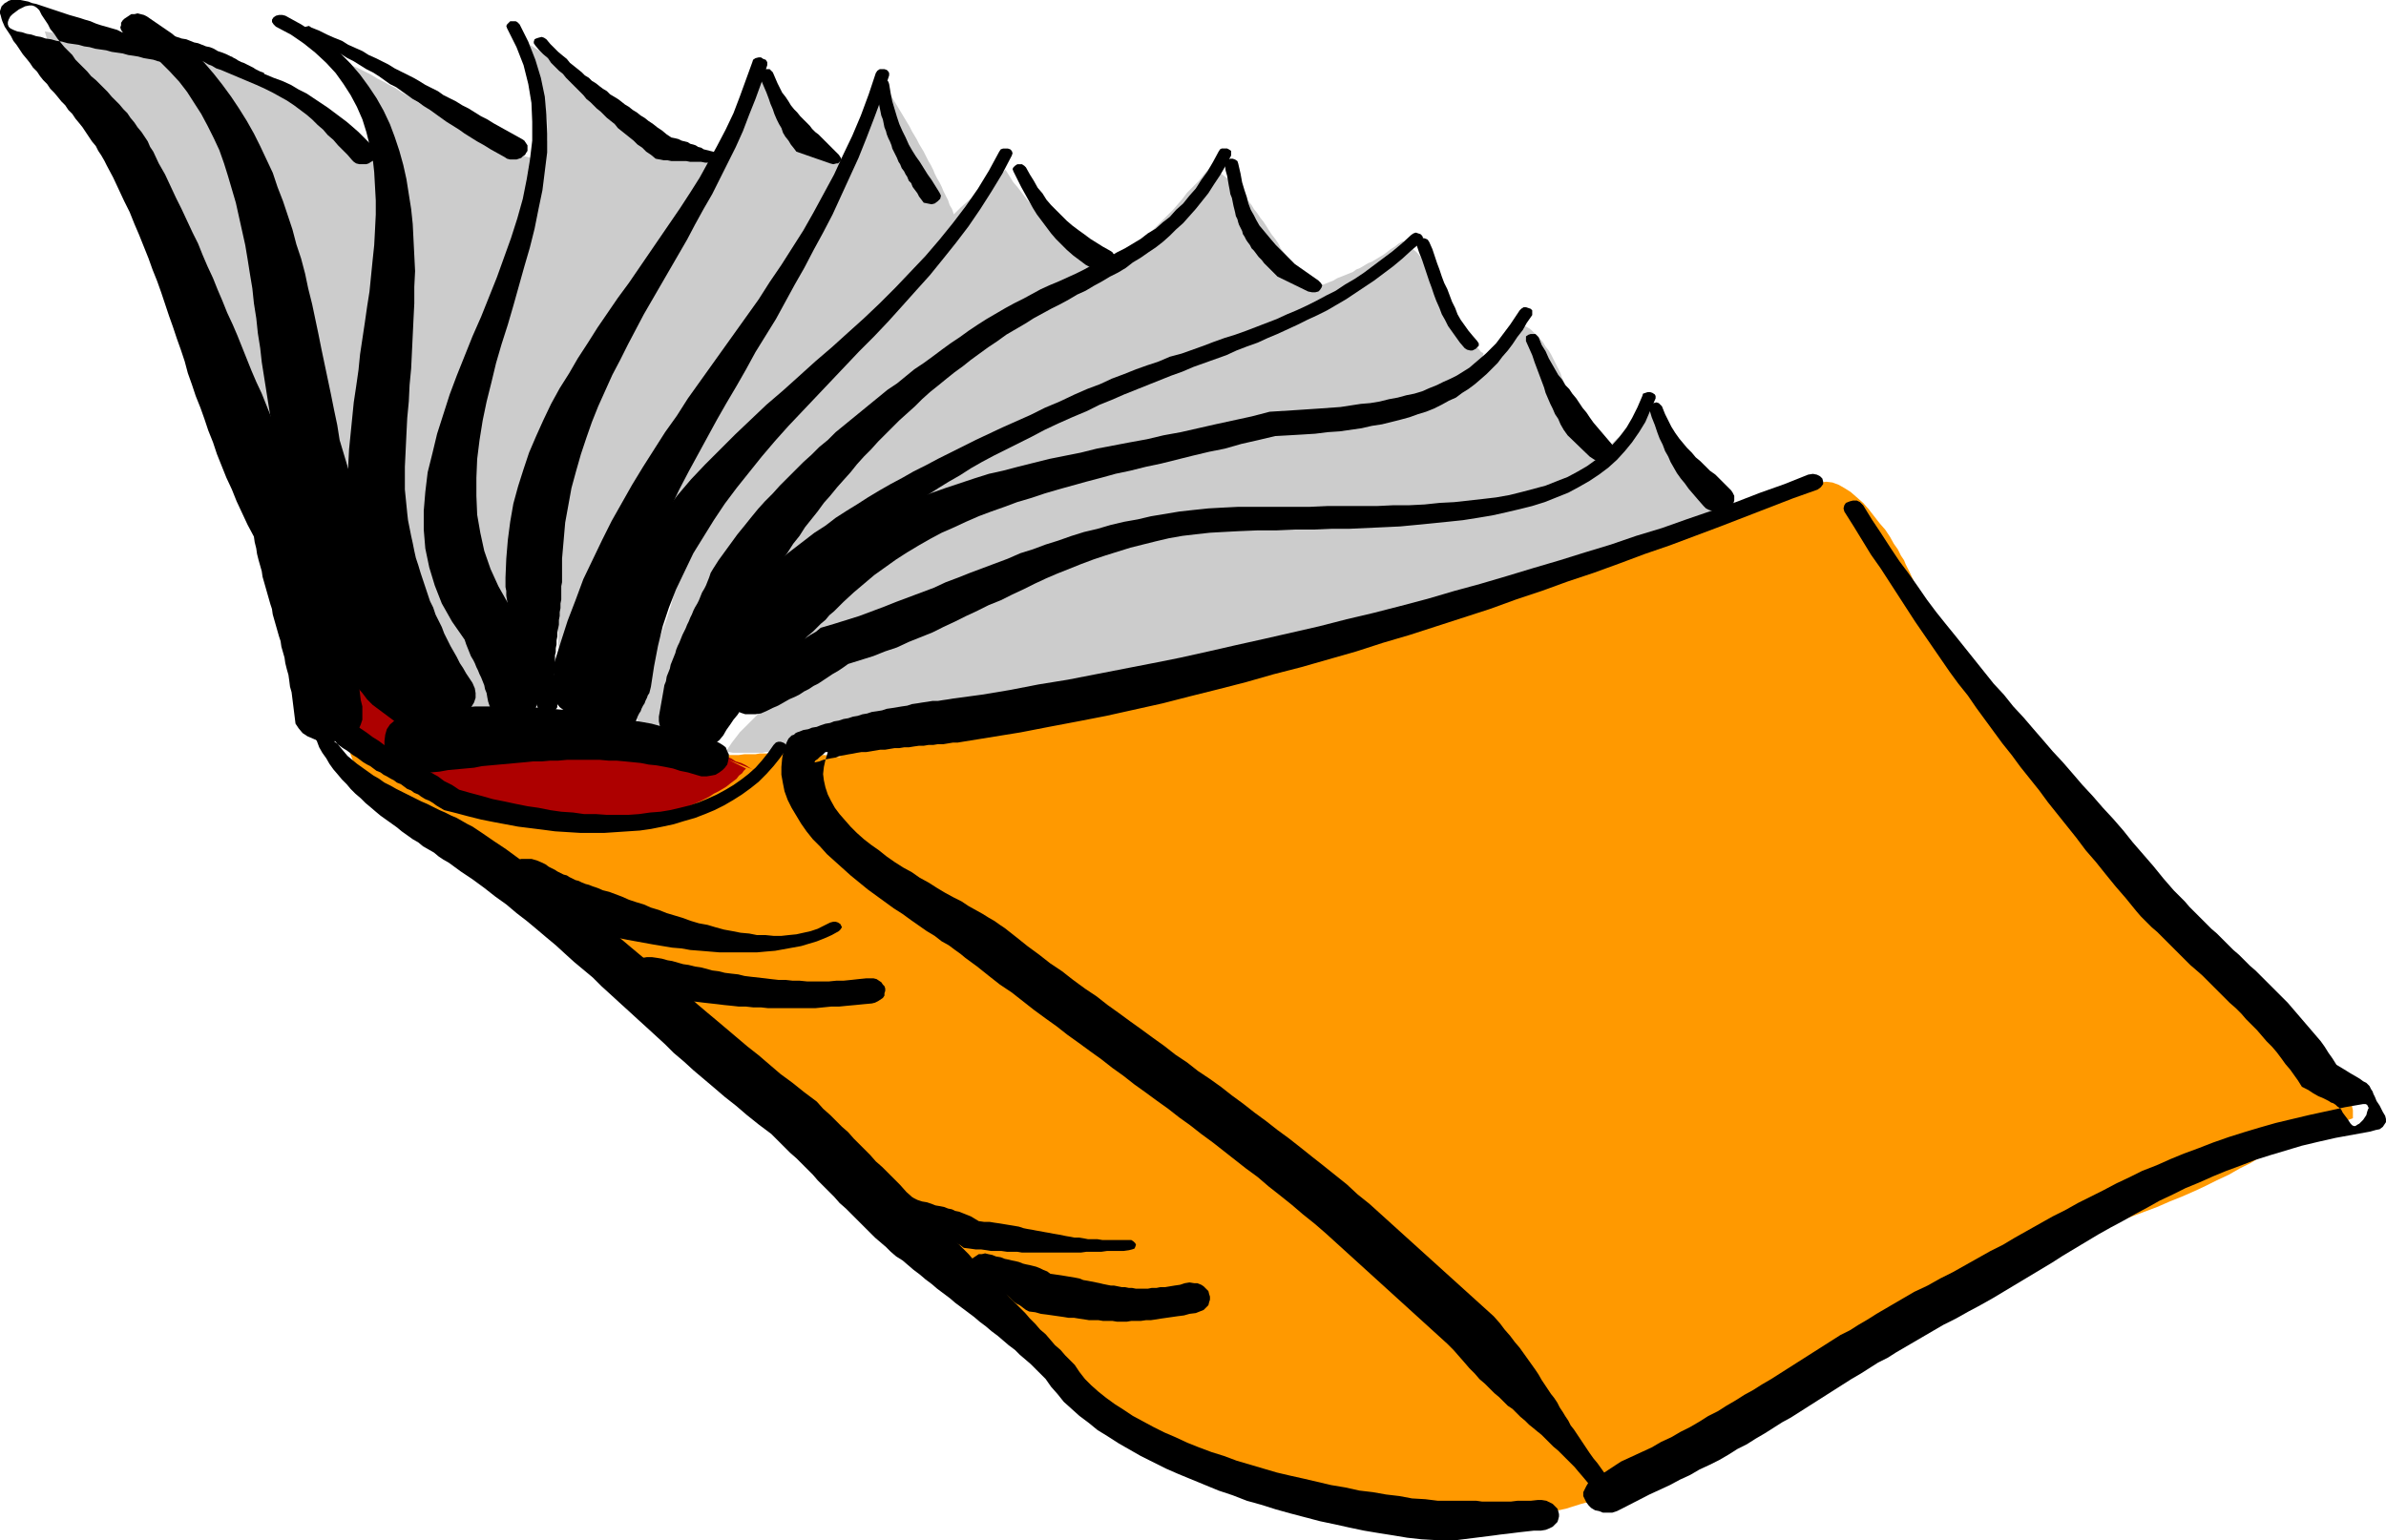 <?xml version="1.0" encoding="UTF-8" standalone="no"?>
<svg
   version="1.0"
   width="129.766mm"
   height="83.786mm"
   id="svg42"
   sodipodi:docname="Book 26.wmf"
   xmlns:inkscape="http://www.inkscape.org/namespaces/inkscape"
   xmlns:sodipodi="http://sodipodi.sourceforge.net/DTD/sodipodi-0.dtd"
   xmlns="http://www.w3.org/2000/svg"
   xmlns:svg="http://www.w3.org/2000/svg">
  <sodipodi:namedview
     id="namedview42"
     pagecolor="#ffffff"
     bordercolor="#000000"
     borderopacity="0.25"
     inkscape:showpageshadow="2"
     inkscape:pageopacity="0.0"
     inkscape:pagecheckerboard="0"
     inkscape:deskcolor="#d1d1d1"
     inkscape:document-units="mm" />
  <defs
     id="defs1">
    <pattern
       id="WMFhbasepattern"
       patternUnits="userSpaceOnUse"
       width="6"
       height="6"
       x="0"
       y="0" />
  </defs>
  <path
     style="fill:#ff9900;fill-opacity:1;fill-rule:evenodd;stroke:none"
     d="m 168.71,153.65 5.656,-0.485 5.494,-0.485 5.494,-0.485 5.494,-0.646 5.333,-0.646 5.171,-0.808 5.333,-0.808 5.171,-0.808 5.171,-0.969 5.01,-0.969 5.01,-0.969 5.01,-0.969 4.848,-1.131 4.848,-1.293 4.848,-1.131 4.848,-1.131 4.686,-1.293 4.686,-1.293 4.686,-1.293 4.525,-1.454 4.525,-1.293 4.525,-1.454 4.525,-1.454 4.525,-1.293 4.363,-1.454 4.363,-1.454 4.363,-1.454 4.363,-1.454 4.363,-1.454 4.202,-1.454 4.363,-1.454 4.202,-1.454 0.97,-0.323 1.293,-0.485 1.293,-0.485 1.293,-0.485 1.454,-0.646 1.454,-0.485 1.616,-0.646 1.616,-0.808 1.778,-0.646 1.778,-0.808 1.778,-0.646 1.778,-0.808 1.939,-0.808 1.778,-0.808 1.939,-0.808 1.939,-0.808 1.939,-0.808 1.939,-0.646 1.939,-0.808 1.778,-0.646 1.939,-0.808 1.778,-0.646 1.939,-0.485 1.778,-0.646 1.778,-0.485 1.616,-0.485 1.616,-0.485 1.616,-0.323 1.454,-0.162 1.454,-0.162 1.293,-0.162 1.131,-0.162 1.293,0.162 1.293,0.485 1.131,0.646 1.293,0.808 1.293,1.131 1.293,1.131 1.131,1.293 1.131,1.454 1.131,1.454 1.131,1.293 0.97,1.454 0.808,1.454 0.808,1.131 0.646,1.293 0.646,0.969 0.323,0.808 0.97,1.939 0.808,1.777 0.808,1.777 0.97,1.939 0.808,1.616 0.808,1.777 0.97,1.777 0.808,1.616 0.808,1.616 0.97,1.616 0.808,1.616 0.97,1.616 0.808,1.616 0.97,1.454 0.97,1.616 0.808,1.454 0.97,1.454 0.97,1.616 1.131,1.454 0.97,1.454 0.97,1.454 1.131,1.616 1.131,1.454 1.131,1.454 1.131,1.454 1.293,1.454 1.293,1.454 1.293,1.454 1.293,1.454 1.293,1.616 1.454,1.454 1.454,1.454 1.454,1.616 1.293,1.454 1.454,1.293 1.454,1.454 1.454,1.454 1.454,1.293 1.454,1.454 1.454,1.454 1.454,1.293 1.293,1.293 1.454,1.454 1.454,1.293 1.454,1.293 1.454,1.293 1.454,1.293 1.454,1.454 1.293,1.293 1.454,1.293 1.454,1.454 1.454,1.293 1.293,1.293 1.454,1.454 1.454,1.293 1.293,1.454 1.454,1.454 1.293,1.454 1.454,1.454 1.293,1.454 1.454,1.454 1.293,1.454 1.293,1.616 1.293,1.454 0.97,0.969 0.97,0.969 0.97,0.969 1.131,0.969 1.131,0.969 1.131,1.131 1.293,0.969 1.131,1.131 0.97,1.131 1.131,1.131 0.808,1.131 0.808,1.293 0.646,1.293 0.646,1.454 0.323,1.454 v 1.616 l -16.806,6.463 -2.101,1.454 -2.101,1.293 -2.262,1.131 -2.262,1.293 -2.424,1.131 -2.262,1.131 -2.424,1.131 -2.586,1.131 -2.424,0.969 -2.586,1.131 -2.586,0.969 -2.586,0.969 -2.586,0.969 -2.586,0.969 -2.747,0.969 -2.586,0.969 -2.586,0.808 -2.586,1.131 -2.586,0.808 -2.586,0.969 -2.586,0.969 -2.586,1.131 -2.424,0.969 -2.586,0.969 -2.424,1.131 -2.262,1.131 -2.424,1.131 -2.262,1.131 -2.101,1.131 -2.262,1.293 -1.939,1.293 -2.101,1.293 -2.101,1.454 -2.101,1.454 -2.262,1.616 -2.262,1.616 -2.262,1.777 -2.262,1.616 -2.262,1.777 -2.424,1.616 -2.424,1.777 -2.424,1.777 -2.586,1.777 -2.424,1.616 -2.586,1.777 -2.747,1.616 -2.586,1.616 -2.747,1.616 -2.586,1.616 -2.909,1.454 -2.747,1.454 -2.909,1.293 -2.909,1.293 -2.909,1.293 -2.909,1.131 -3.07,1.131 -3.07,0.808 -3.07,0.969 -3.07,0.646 -3.232,0.646 -3.232,0.485 -3.394,0.323 -3.232,0.323 h -3.394 l -5.818,-0.162 -5.656,-0.323 -5.494,-0.485 -5.333,-0.808 -5.171,-0.969 -5.01,-1.293 -4.848,-1.293 -4.686,-1.454 -4.525,-1.777 -4.525,-1.777 -4.363,-1.939 -4.202,-2.1 -4.04,-2.262 -3.878,-2.424 -3.878,-2.423 -3.717,-2.424 -3.555,-2.585 -3.555,-2.747 -3.555,-2.747 -3.394,-2.747 -3.232,-2.747 -3.232,-2.747 -3.07,-2.908 -3.07,-2.747 -3.07,-2.908 -3.07,-2.747 -2.909,-2.908 -2.909,-2.585 -2.909,-2.747 -2.909,-2.747 -2.747,-2.585 -2.909,-2.423 -1.939,-1.777 -1.939,-1.616 -1.939,-1.777 -1.778,-1.777 -1.939,-1.777 -1.778,-1.616 -1.778,-1.777 -1.778,-1.777 -1.616,-1.616 -1.778,-1.616 -1.616,-1.777 -1.778,-1.616 -1.616,-1.616 -1.778,-1.777 -1.616,-1.616 -1.616,-1.616 -1.778,-1.616 -1.616,-1.777 -1.778,-1.616 -1.616,-1.616 -1.778,-1.616 -1.778,-1.616 -1.616,-1.616 -1.778,-1.616 -1.939,-1.777 -1.778,-1.616 -1.939,-1.616 -1.778,-1.616 -1.939,-1.616 -2.101,-1.616 -1.939,-1.616 -2.101,-1.616 -1.293,-0.969 -1.293,-0.969 -1.616,-0.969 -1.454,-1.131 -1.778,-0.969 -1.778,-1.131 -1.778,-1.131 -1.778,-1.131 -1.939,-1.131 -1.939,-1.131 -2.101,-1.293 -1.939,-1.293 -2.101,-1.131 -1.939,-1.293 -1.939,-1.293 -1.939,-1.293 -1.939,-1.293 -1.939,-1.293 -1.778,-1.293 -1.778,-1.293 -1.616,-1.293 -1.616,-1.454 -1.454,-1.293 -1.454,-1.293 -1.131,-1.293 -1.131,-1.454 -0.97,-1.293 -0.808,-1.293 -0.808,-1.293 -0.485,-1.293 -0.162,-1.293 -0.162,-1.293 0.162,-0.808 0.162,-0.646 0.485,-0.646 0.485,-0.323 0.646,-0.485 0.808,-0.162 0.808,-0.162 0.97,-0.162 0.97,-0.162 h 0.97 1.131 l 0.97,0.162 h 1.131 0.97 l 1.131,0.162 h 0.808 1.293 1.454 l 1.293,0.162 h 1.293 l 1.454,0.162 1.454,0.162 1.454,0.323 1.454,0.162 1.454,0.162 1.616,0.323 1.616,0.323 1.454,0.162 1.616,0.323 1.616,0.323 1.616,0.323 1.616,0.323 1.778,0.323 1.616,0.323 1.616,0.162 1.778,0.323 1.778,0.323 1.778,0.323 1.616,0.162 1.778,0.323 1.778,0.162 1.939,0.162 1.778,0.162 1.778,0.162 1.778,0.162 1.939,0.162 h 1.778 1.778 1.293 1.293 1.293 1.293 l 1.131,-0.162 h 1.293 1.131 l 1.131,-0.162 h 1.131 1.293 l 0.97,-0.162 h 1.131 1.131 l 1.131,-0.162 h 1.131 1.131 l 0.97,-0.162 h 1.131 1.131 0.97 1.131 1.131 0.97 1.131 1.131 l 1.131,0.162 h 1.131 l 1.131,0.162 h 1.131 l 1.131,0.162 1.131,0.162 1.131,0.162 z"
     id="path1" />
  <path
     style="fill:#cccccc;fill-opacity:1;fill-rule:evenodd;stroke:none"
     d="m 354.388,105.664 -15.514,-21.811 -0.97,0.969 -0.97,1.131 -0.97,0.969 -0.97,0.969 -1.131,0.969 -0.97,0.808 -0.97,0.969 -0.97,0.969 -1.131,0.808 -0.97,0.969 -1.131,0.808 -1.131,0.808 -1.131,0.808 -1.131,0.808 -1.293,0.808 -1.131,0.646 -1.293,0.808 -1.293,0.646 -1.454,0.646 -1.293,0.646 -1.454,0.485 -1.454,0.646 -1.616,0.485 -1.616,0.485 -1.616,0.485 -1.778,0.485 -1.778,0.323 -1.778,0.323 -1.939,0.323 -2.101,0.323 -1.939,0.323 -2.262,0.162 -1.293,0.162 h -1.454 -1.293 l -1.454,0.162 h -1.293 l -1.293,-0.162 h -1.454 -1.293 l -1.454,-0.162 h -1.293 l -1.293,-0.162 -1.454,-0.162 -1.293,-0.162 h -1.293 l -1.293,-0.162 -1.293,-0.162 -1.454,-0.162 h -1.293 l -1.293,-0.162 -1.293,-0.162 h -1.293 l -1.293,-0.162 h -1.293 l -1.293,-0.162 h -1.293 -1.293 -1.293 -1.293 l -1.131,0.162 h -1.293 l -1.293,0.162 -1.293,0.162 -3.232,0.485 -3.394,0.808 -3.394,0.646 -3.555,0.808 -3.717,0.969 -3.717,0.969 -3.717,1.131 -3.878,1.131 -3.878,1.293 -3.878,1.293 -4.04,1.454 -3.878,1.454 -3.878,1.616 -3.878,1.616 -3.717,1.616 -3.878,1.616 -3.717,1.777 -3.717,1.777 -3.555,1.777 -3.394,1.939 -3.394,1.939 -3.232,1.939 -3.07,1.939 -3.07,1.939 -2.747,1.939 -2.747,2.1 -2.424,1.939 -2.262,2.1 -2.101,2.1 -1.939,1.939 -1.616,2.1 -1.293,1.939 h 0.646 l 0.808,0.162 h 0.646 0.808 0.646 0.646 0.646 0.646 0.646 0.646 0.808 l 0.646,-0.162 h 0.646 0.808 0.646 0.808 2.909 2.909 l 2.909,-0.162 3.07,-0.323 3.07,-0.162 3.07,-0.323 3.07,-0.323 3.07,-0.323 3.232,-0.485 3.07,-0.485 3.232,-0.485 3.07,-0.485 3.232,-0.485 3.232,-0.646 3.232,-0.646 3.232,-0.646 3.07,-0.646 3.232,-0.646 3.232,-0.808 3.07,-0.646 3.232,-0.808 3.07,-0.808 3.232,-0.808 3.07,-0.808 3.07,-0.808 3.07,-0.808 3.07,-0.808 2.909,-0.808 2.909,-0.808 2.909,-0.808 2.909,-0.808 2.747,-0.808 2.424,-0.808 2.586,-0.646 2.747,-0.808 2.909,-0.808 3.07,-0.808 3.232,-0.808 3.394,-0.969 3.394,-0.808 3.394,-0.969 3.555,-0.969 3.717,-0.969 3.555,-0.969 3.717,-0.969 3.717,-1.131 3.717,-0.969 3.555,-0.969 3.717,-1.131 3.555,-0.969 3.394,-1.131 3.394,-0.969 3.394,-1.131 3.232,-0.969 3.07,-1.131 2.909,-0.969 2.747,-0.969 2.586,-1.131 2.424,-0.969 2.101,-0.969 1.939,-0.969 1.778,-0.969 1.454,-0.969 z"
     id="path2" />
  <path
     style="fill:#cccccc;fill-opacity:1;fill-rule:evenodd;stroke:none"
     d="m 329.825,92.578 -0.646,-0.485 -0.808,-0.646 -0.485,-0.808 -0.646,-0.646 -0.485,-0.808 -0.646,-0.808 -0.485,-0.969 -0.485,-0.808 -0.485,-0.969 -0.485,-0.969 -0.323,-0.969 -0.485,-0.969 -0.485,-0.969 -0.323,-0.969 -0.485,-1.131 -0.485,-0.969 -0.485,-0.969 -0.323,-0.969 -0.485,-0.969 -0.485,-0.969 -0.485,-0.969 -0.485,-0.969 -0.485,-0.808 -0.646,-0.808 -0.485,-0.808 -0.646,-0.808 -0.646,-0.646 -0.646,-0.646 -0.646,-0.646 -0.808,-0.485 -0.808,-0.323 -0.808,-0.485 -0.808,0.969 -0.646,0.969 -0.808,0.969 -0.646,0.808 -0.646,0.808 -0.646,0.808 -0.646,0.646 -0.646,0.808 -0.646,0.646 -0.646,0.646 -0.646,0.646 -0.808,0.646 -0.646,0.646 -0.808,0.646 -0.808,0.646 -0.808,0.646 -0.646,0.485 -0.646,0.485 -0.646,0.485 -0.646,0.323 -0.646,0.323 -0.646,0.323 -0.808,0.323 -0.646,0.162 -0.646,0.323 -0.808,0.162 -0.646,0.162 -0.646,0.162 -0.808,0.162 -0.646,0.162 h -0.808 l -0.646,0.162 h -0.646 l -0.808,0.162 h -0.808 -0.808 -0.646 l -0.808,0.162 h -0.808 -0.808 -0.808 l -0.808,0.162 h -0.808 -0.808 -0.97 l -0.808,0.162 h -0.808 l -0.97,0.162 -1.293,0.162 -1.293,0.162 -1.293,0.162 -1.454,0.323 -1.293,0.162 -1.293,0.323 -1.293,0.162 -1.454,0.323 -1.293,0.323 -1.293,0.323 -1.293,0.323 -1.293,0.323 -1.293,0.323 -1.454,0.323 -1.293,0.323 -1.293,0.323 -1.293,0.323 -1.293,0.323 -1.293,0.323 -1.293,0.485 -1.131,0.323 -1.293,0.323 -1.293,0.323 -1.293,0.323 -1.131,0.323 -1.293,0.162 -1.131,0.323 -1.131,0.323 -1.293,0.323 -1.131,0.162 -1.131,0.323 -1.131,0.162 -3.07,0.646 -3.232,0.646 -3.232,0.808 -3.07,0.808 -3.232,0.808 -3.07,0.808 -3.232,0.969 -3.07,1.131 -3.07,0.969 -3.07,1.131 -3.07,1.293 -3.07,1.131 -2.909,1.293 -2.909,1.454 -2.747,1.293 -2.909,1.454 -2.586,1.454 -2.747,1.616 -2.424,1.454 -2.586,1.777 -2.424,1.616 -2.262,1.777 -2.101,1.616 -2.101,1.939 -1.939,1.777 -1.778,1.939 -1.778,1.939 -1.616,1.939 -1.454,2.1 -1.293,1.939 -1.131,2.1 -0.97,2.1 h 0.485 0.323 0.485 0.485 0.485 0.323 0.485 0.485 1.293 1.454 1.131 l 1.293,-0.162 h 1.131 l 1.131,-0.162 1.131,-0.162 h 0.97 l 0.97,-0.162 0.97,-0.162 0.97,-0.162 0.97,-0.323 0.808,-0.162 0.97,-0.162 0.808,-0.323 0.808,-0.162 0.808,-0.323 0.808,-0.323 0.808,-0.162 0.808,-0.323 0.646,-0.323 0.808,-0.323 0.808,-0.323 0.808,-0.323 0.808,-0.323 0.808,-0.485 0.808,-0.323 0.97,-0.323 0.808,-0.485 0.97,-0.323 0.97,-0.323 0.97,-0.485 1.131,-0.485 0.97,-0.485 1.131,-0.323 0.97,-0.485 0.97,-0.485 0.97,-0.323 0.97,-0.485 0.97,-0.323 0.97,-0.485 0.808,-0.485 0.97,-0.323 0.808,-0.485 0.97,-0.323 0.808,-0.485 0.808,-0.323 0.97,-0.485 0.808,-0.323 0.808,-0.485 0.808,-0.485 0.97,-0.323 0.808,-0.485 0.808,-0.485 0.808,-0.323 0.97,-0.485 0.808,-0.485 0.97,-0.485 0.97,-0.485 0.808,-0.485 0.97,-0.485 0.97,-0.485 0.97,-0.485 1.131,-0.646 1.454,-0.808 1.616,-0.646 1.454,-0.646 1.454,-0.646 1.454,-0.646 1.454,-0.485 1.454,-0.485 1.616,-0.485 1.454,-0.323 1.454,-0.323 1.454,-0.323 1.454,-0.323 1.454,-0.323 1.454,-0.162 1.616,-0.162 1.454,-0.323 1.616,-0.162 1.616,-0.162 1.454,-0.162 1.616,-0.162 1.778,-0.162 1.616,-0.162 1.778,-0.162 1.778,-0.162 1.778,-0.162 1.778,-0.162 1.939,-0.162 1.939,-0.323 1.939,-0.162 2.101,-0.323 2.101,-0.323 2.101,-0.323 h 27.472 l 1.454,-0.162 1.454,-0.162 1.454,-0.323 1.293,-0.162 1.293,-0.323 1.293,-0.162 1.131,-0.323 1.293,-0.162 1.131,-0.323 0.97,-0.323 1.131,-0.162 0.97,-0.323 0.97,-0.323 0.97,-0.323 0.97,-0.323 0.808,-0.323 0.808,-0.323 0.808,-0.485 0.808,-0.323 0.808,-0.485 0.808,-0.485 0.646,-0.485 0.808,-0.485 0.646,-0.646 0.808,-0.485 0.646,-0.646 0.646,-0.646 0.646,-0.808 0.646,-0.646 0.646,-0.808 0.808,-0.808 z"
     id="path3" />
  <path
     style="fill:#cccccc;fill-opacity:1;fill-rule:evenodd;stroke:none"
     d="m 304.454,72.382 -4.848,-5.978 -0.646,-0.969 -0.646,-0.969 -0.485,-1.131 -0.646,-1.131 -0.485,-1.131 -0.646,-1.293 -0.646,-1.131 -0.646,-1.293 -0.646,-1.131 -0.646,-1.131 -0.646,-1.131 -0.808,-1.131 -0.808,-0.969 -0.97,-0.808 -0.97,-0.808 -0.97,-0.646 -0.808,0.485 -0.808,0.646 -0.808,0.485 -0.808,0.646 -0.646,0.485 -0.808,0.485 -0.808,0.485 -0.808,0.485 -0.808,0.323 -0.808,0.485 -0.808,0.485 -0.808,0.323 -0.646,0.485 -0.808,0.323 -0.808,0.323 -0.808,0.323 -0.808,0.323 -0.808,0.485 -0.808,0.323 -0.808,0.323 -0.808,0.323 -0.808,0.323 -0.808,0.323 -0.808,0.323 -0.97,0.323 -0.808,0.485 -0.808,0.323 -0.808,0.323 -0.97,0.323 -0.808,0.485 -0.97,0.323 -0.808,0.485 -2.747,1.293 -2.747,1.131 -2.747,1.293 -2.747,1.293 -2.586,1.131 -2.586,1.131 -2.586,1.131 -2.586,1.293 -2.586,1.131 -2.424,1.131 -2.424,1.131 -2.586,1.131 -2.424,1.131 -2.262,1.131 -2.424,1.131 -2.262,1.293 -2.424,1.131 -2.262,1.293 -2.262,1.131 -2.262,1.293 -2.262,1.293 -2.101,1.454 -2.262,1.293 -2.101,1.454 -2.101,1.454 -2.101,1.454 -2.101,1.616 -2.101,1.616 -2.101,1.616 -1.939,1.777 -2.101,1.777 -2.101,1.777 1.778,-0.485 1.616,-0.646 1.939,-0.646 1.778,-0.646 1.939,-0.485 1.939,-0.646 1.939,-0.485 1.939,-0.646 2.101,-0.485 1.939,-0.485 2.101,-0.485 2.101,-0.485 2.262,-0.485 2.101,-0.485 2.262,-0.485 2.101,-0.485 2.262,-0.323 2.262,-0.485 2.262,-0.485 2.101,-0.323 2.262,-0.485 2.262,-0.323 2.262,-0.485 2.101,-0.323 2.262,-0.323 2.262,-0.485 2.101,-0.323 2.262,-0.323 2.101,-0.323 2.101,-0.485 2.101,-0.162 2.101,-0.485 h 0.808 l 0.808,-0.162 0.808,-0.162 0.808,-0.162 0.808,-0.162 h 0.97 l 0.808,-0.162 0.97,-0.162 0.808,-0.162 h 0.97 l 0.808,-0.162 0.97,-0.162 0.97,-0.162 0.97,-0.162 h 0.97 l 0.808,-0.162 0.97,-0.162 h 0.97 l 0.97,-0.162 0.97,-0.162 0.808,-0.162 h 0.97 l 0.97,-0.162 0.97,-0.162 0.808,-0.162 h 0.97 l 0.97,-0.162 0.808,-0.162 h 0.97 l 0.808,-0.162 0.97,-0.162 h 0.808 l 1.131,-0.162 1.293,-0.162 1.131,-0.323 1.293,-0.323 1.293,-0.323 1.293,-0.485 1.293,-0.485 1.293,-0.485 1.131,-0.485 1.131,-0.485 1.131,-0.646 1.131,-0.485 0.808,-0.646 0.97,-0.485 0.646,-0.485 0.646,-0.646 v 0 l 0.323,-0.323 0.162,-0.323 0.485,-0.485 0.485,-0.485 0.485,-0.646 0.485,-0.646 0.485,-0.646 0.485,-0.646 0.323,-0.646 0.485,-0.485 0.162,-0.646 0.162,-0.323 0.162,-0.485 -0.162,-0.162 z"
     id="path4" />
  <path
     style="fill:#cccccc;fill-opacity:1;fill-rule:evenodd;stroke:none"
     d="m 271.326,59.941 -0.808,-0.808 -0.808,-0.646 -0.808,-0.808 -0.808,-0.808 -0.646,-0.808 -0.808,-0.808 -0.646,-0.808 -0.646,-0.808 -0.808,-0.969 -0.646,-0.808 -0.646,-0.808 -0.485,-0.969 -0.646,-0.969 -0.646,-0.808 -0.646,-0.969 -0.485,-0.808 -0.646,-0.969 -0.646,-0.808 -0.646,-0.969 -0.646,-0.808 -0.485,-0.808 -0.646,-0.808 -0.646,-0.808 -0.808,-0.808 -0.646,-0.808 -0.646,-0.808 -0.808,-0.646 -0.808,-0.808 -0.808,-0.646 -0.808,-0.646 -0.808,-0.485 -0.97,-0.646 -1.293,1.454 -1.131,1.454 -1.293,1.293 -1.131,1.131 -0.97,1.293 -0.97,1.131 -0.97,1.131 -0.97,0.969 -1.131,1.131 -0.97,0.969 -1.131,1.131 -1.131,1.131 -1.293,0.969 -1.454,1.131 -1.454,1.131 -1.616,1.131 -0.808,0.485 -0.808,0.485 -0.646,0.485 -0.808,0.485 -0.808,0.485 -0.808,0.485 -0.808,0.485 -0.808,0.323 -0.808,0.485 -0.808,0.485 -0.808,0.323 -0.808,0.485 -0.808,0.485 -0.808,0.323 -0.97,0.485 -0.808,0.323 -0.808,0.485 -0.808,0.485 -0.808,0.323 -0.97,0.485 -0.808,0.323 -0.808,0.485 -0.97,0.485 -0.808,0.323 -0.808,0.485 -0.97,0.485 -0.808,0.323 -0.97,0.485 -0.808,0.485 -0.97,0.485 -0.808,0.485 -0.97,0.485 -1.454,0.808 -1.454,0.969 -1.616,1.131 -1.778,1.131 -1.778,1.293 -1.778,1.293 -1.778,1.454 -1.778,1.454 -1.939,1.454 -1.778,1.616 -1.939,1.777 -1.778,1.777 -1.939,1.777 -1.778,1.777 -1.939,1.777 -1.778,1.939 -1.778,1.939 -1.616,1.939 -1.616,1.939 -1.616,1.939 -1.616,1.939 -1.454,1.939 -1.454,2.1 -1.293,1.939 -1.131,1.939 -1.131,1.939 -0.97,1.939 -0.808,1.777 -0.808,1.939 -0.646,1.777 -0.485,1.777 -0.323,1.616 v 5.493 h 3.555 l 1.293,-1.454 1.454,-1.293 1.454,-1.454 1.616,-1.293 1.454,-1.454 1.616,-1.454 1.616,-1.454 1.616,-1.454 1.778,-1.293 1.616,-1.454 1.778,-1.454 1.778,-1.454 1.778,-1.293 1.778,-1.454 1.778,-1.454 1.939,-1.293 1.778,-1.454 1.939,-1.293 1.939,-1.293 1.778,-1.293 1.939,-1.293 1.939,-1.293 1.939,-1.131 2.101,-1.293 1.939,-1.131 1.939,-1.131 1.939,-0.969 2.101,-1.131 1.939,-0.969 2.101,-0.969 1.939,-0.808 2.101,-0.969 1.454,-0.646 1.616,-0.646 1.616,-0.646 1.778,-0.485 1.778,-0.646 1.778,-0.646 1.939,-0.646 1.778,-0.646 1.939,-0.485 2.101,-0.646 1.939,-0.646 1.939,-0.646 2.101,-0.646 1.939,-0.646 2.101,-0.646 1.939,-0.808 1.939,-0.646 2.101,-0.646 1.939,-0.808 1.939,-0.646 1.778,-0.808 1.939,-0.808 1.778,-0.808 1.778,-0.808 1.616,-0.969 1.616,-0.808 1.616,-0.969 1.454,-0.969 1.293,-0.969 1.293,-0.969 1.293,-0.969 1.131,-1.131 z"
     id="path5" />
  <path
     style="fill:#cccccc;fill-opacity:1;fill-rule:evenodd;stroke:none"
     d="m 225.755,53.317 -1.778,-0.969 -1.616,-0.969 -1.454,-0.969 -1.454,-1.131 -1.293,-1.131 -1.293,-1.131 -1.293,-1.131 -1.131,-1.131 -1.293,-1.131 -0.97,-1.293 -0.97,-1.131 -0.97,-1.293 -0.97,-1.293 -0.97,-1.131 -0.808,-1.293 -0.808,-1.293 -1.454,1.293 -1.616,1.131 -1.616,1.293 -1.454,1.454 -1.616,1.293 -1.454,1.293 -1.454,1.454 -1.454,1.454 -1.454,1.454 -1.454,1.454 -1.454,1.454 -1.454,1.454 -1.454,1.616 -1.293,1.454 -1.454,1.616 -1.293,1.616 -1.454,1.454 -1.293,1.616 -1.293,1.616 -1.293,1.454 -1.293,1.616 -1.293,1.616 -1.293,1.616 -1.293,1.616 -1.293,1.616 -1.131,1.454 -1.293,1.616 -1.131,1.616 -1.293,1.616 -1.131,1.454 -1.131,1.616 -1.131,1.454 -1.131,1.454 -0.97,1.454 -1.131,1.293 -0.97,1.293 -0.97,1.293 -0.97,1.293 -0.97,1.131 -0.97,1.293 -0.808,1.131 -0.97,1.131 -0.97,1.293 -0.808,1.131 -0.808,1.131 -0.808,1.131 -0.97,1.131 -0.808,1.293 -0.808,1.131 -0.646,1.131 -0.808,1.293 -0.646,1.131 -0.808,1.293 -0.646,1.293 -0.808,1.293 -0.646,1.293 -0.646,1.454 -0.646,1.454 -0.485,1.293 -0.646,1.616 -0.485,1.454 -0.646,1.616 -0.485,1.616 -0.485,1.777 -0.485,1.454 -0.485,1.454 -0.485,1.293 -0.485,1.454 -0.646,1.131 -0.646,1.293 -0.485,1.293 -0.646,1.131 -0.485,1.293 -0.485,1.293 -0.485,1.293 -0.485,1.293 -0.323,1.454 -0.162,1.454 -0.162,1.454 -0.162,1.777 0.162,1.131 0.323,0.808 0.323,0.808 0.646,0.485 0.646,0.485 0.646,0.323 0.808,0.485 0.646,0.323 1.293,-1.454 1.131,-1.616 1.131,-1.616 0.97,-1.616 1.131,-1.616 0.97,-1.616 0.97,-1.777 0.97,-1.616 0.97,-1.777 0.97,-1.616 0.97,-1.777 0.808,-1.616 0.97,-1.777 0.808,-1.777 0.97,-1.777 0.808,-1.616 0.808,-1.777 0.97,-1.777 0.808,-1.616 0.808,-1.777 0.97,-1.616 0.808,-1.777 0.808,-1.616 0.97,-1.777 0.808,-1.616 0.97,-1.616 0.808,-1.616 0.97,-1.454 0.97,-1.616 0.97,-1.616 0.97,-1.454 0.97,-1.454 1.293,-1.616 1.293,-1.777 1.454,-1.616 1.293,-1.454 1.616,-1.616 1.454,-1.616 1.616,-1.454 1.778,-1.616 1.616,-1.454 1.778,-1.454 1.778,-1.454 1.778,-1.293 1.939,-1.454 1.939,-1.454 1.939,-1.293 1.939,-1.293 1.939,-1.293 1.939,-1.293 2.101,-1.293 2.101,-1.293 1.939,-1.293 2.101,-1.131 1.939,-1.293 2.101,-1.131 2.101,-1.293 1.939,-1.131 1.939,-1.131 2.101,-1.131 1.939,-1.131 1.939,-1.131 1.939,-1.131 1.939,-0.969 z"
     id="path6" />
  <path
     style="fill:#cccccc;fill-opacity:1;fill-rule:evenodd;stroke:none"
     d="m 196.829,45.723 -0.323,-0.808 -0.485,-0.969 -0.323,-0.969 -0.485,-0.808 -0.323,-0.969 -0.485,-0.969 -0.485,-0.969 -0.323,-0.808 -0.485,-0.969 -0.485,-0.808 -0.485,-0.969 -0.323,-0.808 -0.485,-0.969 -0.485,-0.808 -0.485,-0.969 -0.485,-0.969 -0.485,-0.808 -0.485,-0.808 -0.485,-0.969 -0.485,-0.808 -0.485,-0.808 -0.485,-0.969 -0.485,-0.808 -0.485,-0.808 -0.485,-0.808 -0.485,-0.808 -0.485,-0.808 -0.485,-0.808 -0.485,-0.808 -0.485,-0.808 -0.485,-0.808 -0.485,-0.808 -0.485,0.969 -0.646,0.808 -0.485,0.969 -0.485,0.808 -0.646,0.969 -0.485,0.969 -0.485,0.969 -0.485,0.969 -0.485,0.969 -0.485,0.808 -0.485,0.969 -0.485,1.131 -0.485,0.969 -0.485,0.969 -0.485,0.969 -0.485,0.969 -0.323,0.969 -0.485,0.969 -0.485,0.969 -0.485,0.969 -0.485,0.969 -0.485,0.969 -0.323,0.808 -0.485,0.969 -0.485,0.969 -0.485,0.969 -0.485,0.808 -0.485,0.969 -0.485,0.969 -0.485,0.808 -0.485,0.808 -0.485,0.969 -1.293,2.1 -1.131,1.939 -1.293,2.1 -1.293,1.939 -1.293,1.939 -1.131,1.777 -1.293,1.939 -1.131,1.777 -1.293,1.777 -1.131,1.777 -1.293,1.777 -1.131,1.777 -1.131,1.777 -1.131,1.777 -1.131,1.777 -1.131,1.777 -0.97,1.777 -1.131,1.777 -0.97,1.777 -0.97,1.939 -0.97,1.939 -0.97,1.939 -0.808,1.939 -0.808,2.1 -0.97,2.1 -0.646,2.1 -0.808,2.262 -0.646,2.262 -0.646,2.423 -0.646,2.424 -0.646,2.585 -0.485,2.585 v 2.747 l 63.994,-68.181 z"
     id="path7" />
  <path
     style="fill:#cccccc;fill-opacity:1;fill-rule:evenodd;stroke:none"
     d="m 174.366,33.283 -1.939,-0.808 -1.616,-0.646 -1.454,-0.969 -1.293,-0.969 -0.97,-0.969 -1.131,-1.131 -0.808,-1.131 -0.808,-1.293 -0.808,-1.131 -0.808,-1.293 -0.808,-1.131 -0.97,-1.293 -0.97,-1.131 -1.131,-1.131 -1.293,-0.969 -1.454,-0.969 -1.131,0.969 -0.97,0.969 -0.808,1.131 -0.808,1.293 -0.646,1.293 -0.646,1.293 -0.485,1.293 -0.485,1.293 -0.485,1.454 -0.323,1.293 -0.485,1.454 -0.485,1.454 -0.485,1.454 -0.485,1.293 -0.485,1.454 -0.646,1.293 -0.485,0.969 -0.485,0.969 -0.646,0.969 -0.646,0.969 -0.646,0.969 -0.646,0.969 -0.646,0.808 -0.646,0.969 -0.808,0.808 -0.808,0.969 -0.646,0.969 -0.808,0.808 -0.646,0.969 -0.808,0.808 -0.808,0.969 -0.808,0.808 -0.646,0.808 -0.808,0.969 -0.808,0.969 -0.646,0.808 -0.808,0.969 -0.646,0.969 -0.646,0.808 -0.808,0.969 -0.646,0.969 -0.646,0.969 -0.485,0.969 -0.646,0.969 -0.485,0.969 -0.485,1.131 -0.485,0.969 -0.323,1.131 -0.808,1.777 -0.646,1.777 -0.646,1.777 -0.485,1.777 -0.646,1.777 -0.485,1.616 -0.646,1.777 -0.485,1.777 -0.485,1.777 -0.485,1.616 -0.323,1.777 -0.485,1.777 -0.485,1.777 -0.323,1.777 -0.323,1.777 -0.323,1.777 -0.323,1.777 -0.323,1.777 -0.323,1.777 -0.162,1.939 -0.323,1.777 -0.162,1.777 -0.162,1.939 -0.162,1.939 -0.162,1.939 -0.162,1.939 v 2.1 l -0.162,1.939 v 2.1 l -0.162,2.1 v 2.1 2.262 0.969 1.131 l 0.162,0.969 v 1.131 0.969 1.131 l 0.162,0.969 v 1.131 0.969 0.969 0.969 0.808 0.969 0.808 l -0.162,0.646 -0.162,0.646 1.293,-1.616 1.293,-1.777 1.293,-1.777 1.131,-1.777 1.131,-1.616 1.131,-1.777 1.131,-1.939 0.97,-1.777 1.131,-1.777 0.97,-1.777 0.97,-1.777 0.97,-1.939 0.97,-1.777 0.97,-1.939 0.97,-1.777 0.808,-1.777 0.97,-1.939 0.97,-1.777 0.97,-1.939 0.808,-1.777 0.97,-1.939 0.97,-1.777 0.97,-1.939 0.97,-1.777 0.97,-1.939 0.97,-1.777 0.97,-1.939 1.131,-1.777 0.97,-1.777 1.131,-1.939 1.131,-1.777 1.131,-1.777 0.808,-1.454 0.808,-1.454 0.646,-1.293 0.485,-1.293 0.646,-1.293 0.323,-1.293 0.485,-1.293 0.485,-1.131 0.323,-1.293 0.485,-1.293 0.485,-1.293 0.485,-1.293 0.485,-1.293 0.646,-1.293 0.646,-1.454 0.808,-1.616 0.646,-0.808 0.485,-0.808 0.646,-0.808 0.485,-0.808 0.646,-0.808 0.646,-0.808 0.808,-0.808 0.646,-0.808 0.808,-0.808 0.646,-0.646 0.808,-0.808 0.646,-0.808 0.808,-0.808 0.646,-0.646 0.808,-0.808 0.646,-0.808 0.646,-0.808 0.646,-0.808 0.808,-0.808 0.485,-0.808 0.646,-0.969 0.646,-0.808 0.485,-0.808 0.485,-0.969 0.323,-0.969 0.485,-0.969 0.323,-0.969 0.323,-0.969 0.162,-1.131 0.162,-1.131 0.162,-1.131 v -1.131 -0.323 l -0.323,-0.162 -0.323,-0.323 -0.323,-0.323 -0.323,-0.323 -0.323,-0.162 -0.323,-0.323 -0.162,-0.162 z"
     id="path8" />
  <path
     style="fill:#cccccc;fill-opacity:1;fill-rule:evenodd;stroke:none"
     d="m 146.894,33.767 -1.616,-0.646 -1.616,-0.646 -1.454,-0.808 -1.616,-0.646 -1.293,-0.646 -1.454,-0.808 -1.293,-0.646 -1.293,-0.808 -1.131,-0.808 -1.293,-0.646 -1.131,-0.808 -1.131,-0.808 -1.131,-0.808 -0.97,-0.808 -1.131,-0.808 -0.97,-0.646 -0.97,-0.808 -0.97,-0.808 -1.131,-0.808 -0.97,-0.808 -0.97,-0.808 -0.97,-0.808 -1.131,-0.808 -0.97,-0.808 -0.97,-0.808 -1.131,-0.808 -1.131,-0.808 -1.131,-0.808 -1.131,-0.646 -1.293,-0.808 -1.293,-0.808 -1.293,-0.808 0.323,1.293 0.485,1.131 0.323,1.131 0.162,1.131 0.323,0.969 0.323,1.131 0.323,0.969 0.162,0.969 0.323,1.131 0.162,0.969 0.162,1.131 0.162,1.293 0.162,1.131 0.162,1.293 v 1.454 1.454 0.969 l -0.162,0.969 -0.162,0.808 -0.162,0.969 -0.323,0.808 -0.323,0.808 -0.485,0.808 -0.323,0.808 -0.323,0.808 -0.485,0.808 -0.323,0.808 -0.323,0.808 -0.323,0.969 -0.162,0.808 -0.162,0.808 -0.162,0.808 -0.323,2.262 -0.162,2.262 -0.323,2.1 -0.323,2.1 -0.485,1.939 -0.323,1.939 -0.485,1.939 -0.323,1.777 -0.485,1.777 -0.485,1.616 -0.485,1.777 -0.485,1.616 -0.485,1.616 -0.485,1.616 -0.485,1.616 -0.485,1.454 -0.485,1.616 -0.646,1.454 -0.485,1.616 -0.646,1.454 -0.485,1.616 -0.485,1.616 -0.646,1.454 -0.485,1.616 -0.646,1.616 -0.485,1.777 -0.646,1.616 -0.485,1.777 -0.485,1.777 -0.646,1.777 -0.485,1.939 -0.485,1.939 v 11.471 l 0.323,1.939 0.485,1.939 0.485,1.616 0.323,1.777 0.646,1.454 0.485,1.454 0.646,1.293 0.485,1.293 0.808,1.293 0.646,1.293 0.808,1.131 0.808,1.131 0.97,1.131 0.97,1.293 1.131,1.131 1.131,1.131 0.485,-0.969 0.646,-1.131 0.323,-1.131 0.485,-1.293 0.323,-1.454 0.323,-1.454 0.162,-1.454 0.323,-1.454 0.162,-1.616 0.162,-1.616 0.162,-1.454 0.162,-1.454 0.162,-1.454 0.162,-1.293 v -1.293 l 0.162,-1.293 0.162,-0.646 v -0.808 l 0.323,-0.808 0.162,-0.808 0.162,-0.969 0.323,-0.808 0.323,-0.969 0.323,-0.808 0.323,-0.969 0.323,-0.969 0.323,-0.808 0.485,-0.969 0.485,-0.969 0.323,-0.808 0.485,-0.969 0.485,-0.969 0.485,-0.969 0.323,-0.969 0.485,-0.969 0.485,-0.808 0.485,-0.969 0.485,-0.969 0.323,-0.969 0.485,-0.808 0.485,-0.969 0.323,-0.808 0.323,-0.969 0.485,-0.808 0.323,-0.808 0.323,-0.808 0.162,-0.808 0.323,-0.808 0.485,-1.293 0.485,-1.454 0.646,-1.293 0.485,-1.454 0.808,-1.454 0.646,-1.454 0.808,-1.616 0.808,-1.454 0.808,-1.454 0.97,-1.616 0.97,-1.454 0.97,-1.616 0.808,-1.454 0.97,-1.616 1.131,-1.454 0.97,-1.616 0.97,-1.454 0.97,-1.616 1.131,-1.616 0.97,-1.454 0.97,-1.616 0.97,-1.454 1.131,-1.454 0.808,-1.616 0.97,-1.454 0.97,-1.454 0.97,-1.454 0.808,-1.454 0.808,-1.454 0.808,-1.293 0.646,-1.454 z"
     id="path9" />
  <path
     style="fill:#cccccc;fill-opacity:1;fill-rule:evenodd;stroke:none"
     d="m 109.726,32.636 -1.778,-0.485 -1.778,-0.646 -1.616,-0.485 -1.454,-0.646 -1.454,-0.646 -1.454,-0.646 L 98.737,28.436 97.445,27.789 96.152,27.143 94.859,26.497 93.728,25.851 92.597,25.043 91.304,24.397 90.173,23.75 89.041,23.104 87.91,22.296 86.941,21.65 85.81,21.004 84.678,20.196 83.547,19.55 82.416,18.903 81.285,18.095 79.992,17.449 78.861,16.803 77.568,16.157 76.275,15.349 74.982,14.703 73.69,14.056 72.235,13.41 70.781,12.764 l -1.616,-0.646 -1.616,-0.646 0.97,1.131 0.97,0.969 0.97,1.131 0.808,0.969 0.808,1.131 0.808,0.969 0.646,0.969 0.646,1.131 0.646,0.969 0.646,1.131 0.646,0.969 0.485,1.131 0.485,1.131 0.485,1.131 0.323,0.969 0.485,1.131 0.323,1.131 0.323,1.131 0.323,1.293 0.162,1.131 0.323,1.131 0.162,1.293 0.162,1.293 0.162,1.293 0.162,1.293 0.162,1.293 v 1.454 l 0.162,1.454 v 1.293 l 0.162,1.616 v 1.454 1.616 0.323 0.646 0.646 0.808 0.808 0.969 0.808 0.969 0.969 0.969 0.808 0.646 0.646 0.485 0.323 0 1.131 0.808 l -0.162,0.969 v 0.808 l -0.162,0.969 v 0.808 l -0.162,0.808 v 0.808 l -0.162,0.808 -0.162,0.808 -0.323,0.808 -0.162,0.969 -0.162,0.808 -0.162,0.969 -0.323,0.969 -0.162,0.969 v 1.293 1.293 1.293 1.454 1.293 1.293 1.293 1.293 1.131 1.131 1.293 0.969 1.131 0.969 0.969 0.969 1.293 1.454 1.293 1.293 1.293 l 0.162,1.293 v 1.293 l 0.162,1.293 v 1.131 l 0.162,1.293 0.162,1.131 0.162,1.131 0.162,1.293 0.162,1.131 0.162,1.131 0.162,1.131 0.162,1.131 0.323,1.131 0.162,1.131 0.323,1.293 0.323,1.131 0.323,1.131 0.323,1.131 0.162,1.131 0.485,1.131 0.323,1.131 0.323,1.131 0.485,1.293 0.323,1.131 0.485,1.293 0.485,1.131 0.485,1.293 0.646,1.454 0.485,1.454 0.646,1.454 0.646,1.454 0.808,1.293 0.808,1.293 0.97,1.293 0.97,1.131 1.131,1.131 1.293,0.969 1.293,0.808 1.454,0.646 1.454,0.646 1.778,0.485 1.778,0.162 2.101,0.162 0.646,-0.162 0.485,-0.162 0.485,-0.323 0.485,-0.485 0.323,-0.485 0.162,-0.646 0.162,-0.485 v -0.485 -1.131 -1.293 l -0.162,-1.131 -0.162,-1.131 -0.162,-1.293 -0.323,-1.131 -0.323,-1.131 -0.323,-1.293 -0.323,-1.131 -0.485,-1.293 -0.323,-1.293 -0.485,-1.131 -0.485,-1.293 -0.485,-1.293 -0.485,-1.131 -0.485,-1.293 -0.646,-1.293 -0.485,-1.131 -0.485,-1.293 -0.646,-1.293 -0.485,-1.293 -0.485,-1.131 -0.485,-1.293 -0.485,-1.293 -0.485,-1.293 -0.485,-1.131 -0.485,-1.293 -0.485,-1.293 -0.323,-1.131 -0.323,-1.293 -0.485,-1.293 -0.323,-1.131 V 91.447 Z"
     id="path10" />
  <path
     style="fill:#cccccc;fill-opacity:1;fill-rule:evenodd;stroke:none"
     d="M 78.053,34.898 77.406,33.767 76.598,32.798 75.79,31.829 74.659,30.859 73.69,29.89 72.558,28.759 71.427,27.789 70.134,26.82 68.842,25.851 67.549,25.043 66.094,24.073 64.64,23.104 63.186,22.135 61.731,21.327 60.115,20.519 58.661,19.55 57.045,18.742 55.429,17.934 53.813,17.126 52.197,16.48 50.581,15.672 48.965,14.864 47.187,14.218 45.733,13.572 44.117,12.925 42.501,12.279 41.046,11.794 39.43,11.148 37.976,10.663 36.522,10.179 35.067,9.694 33.774,9.209 l 1.131,1.777 1.131,1.616 1.131,1.616 0.97,1.454 1.131,1.616 1.131,1.616 1.131,1.454 1.131,1.616 1.131,1.454 0.97,1.616 1.131,1.454 0.97,1.616 1.131,1.454 0.97,1.616 0.97,1.616 0.97,1.454 0.808,1.616 0.808,1.616 0.808,1.777 0.808,1.616 0.808,1.777 0.646,1.616 0.646,1.939 0.646,1.777 0.485,1.939 0.485,1.939 0.323,1.939 0.323,2.1 0.323,2.1 0.162,2.262 0.162,2.262 v 2.262 1.777 1.616 l 0.162,1.777 v 1.616 l 0.162,1.616 0.162,1.777 0.323,1.616 0.162,1.616 0.323,1.616 0.162,1.616 0.323,1.616 0.323,1.616 0.485,1.616 0.323,1.616 0.485,1.616 0.485,1.454 0.485,1.616 0.485,1.454 0.646,1.454 0.646,1.454 0.485,1.293 0.646,1.454 0.808,1.293 0.646,1.454 0.808,1.293 0.646,1.131 0.808,1.293 0.808,1.131 0.97,1.131 0.808,1.131 0.97,1.131 0.97,0.969 0.323,-0.485 0.323,-0.323 0.323,-0.485 0.162,-0.485 0.162,-0.485 0.162,-0.323 0.162,-0.485 0.162,-0.485 0.162,-0.485 v -0.485 -0.646 -0.485 l 0.162,-0.485 v -0.485 -0.485 -0.485 l 0.162,-1.616 0.162,-1.454 0.162,-1.454 0.162,-1.454 0.162,-1.454 0.323,-1.454 0.162,-1.293 0.162,-1.454 0.162,-1.293 0.162,-1.454 0.323,-1.293 0.162,-1.293 0.162,-1.454 0.162,-1.293 0.323,-1.293 0.162,-1.454 0.162,-1.293 0.162,-1.293 0.162,-1.454 0.162,-1.293 0.162,-1.454 0.162,-1.454 0.162,-1.293 0.162,-1.454 v -1.454 l 0.162,-1.454 0.162,-1.454 v -1.616 l 0.162,-1.616 V 61.557 59.941 58.325 57.356 56.387 55.579 54.609 53.64 l -0.162,-0.969 v -0.969 -0.969 -0.808 l -0.162,-1.131 -0.162,-0.808 v -0.969 l -0.162,-0.969 -0.162,-0.969 -0.162,-0.969 v -0.808 l -0.162,-0.969 -0.323,-0.808 -0.162,-0.808 -0.162,-0.969 -0.323,-0.808 -0.323,-0.646 -0.162,-0.808 -0.323,-0.808 -0.323,-0.646 -0.485,-0.646 -0.323,-0.646 -0.323,-0.646 -0.485,-0.485 -0.485,-0.485 -0.485,-0.646 -0.485,-0.323 z"
     id="path11" />
  <path
     style="fill:#cccccc;fill-opacity:1;fill-rule:evenodd;stroke:none"
     d="M 35.875,11.956 34.906,11.633 34.098,11.471 33.128,11.148 32.32,10.987 31.512,10.663 30.542,10.502 29.896,10.34 29.088,10.017 28.28,9.856 27.472,9.694 26.664,9.532 26.018,9.371 25.21,9.209 24.402,9.048 23.755,8.886 22.947,8.725 22.139,8.563 21.493,8.401 20.685,8.24 H 19.877 L 19.069,8.078 18.261,7.917 17.453,7.755 16.645,7.594 15.837,7.432 H 15.029 L 14.059,7.27 13.09,7.109 12.12,6.947 11.15,6.786 10.181,6.624 9.211,6.463 l 0.323,1.131 0.323,0.969 0.323,0.969 0.323,0.969 0.485,0.969 0.485,0.969 0.485,0.969 0.485,0.808 0.485,0.969 0.646,0.808 0.485,0.969 0.646,0.808 0.646,0.969 0.646,0.808 0.646,0.808 0.646,0.808 0.646,0.969 0.646,0.808 0.646,0.808 0.808,0.808 0.646,0.808 0.646,0.808 0.646,0.808 0.646,0.808 0.646,0.808 0.646,0.808 0.646,0.808 0.646,0.808 0.646,0.808 0.485,0.808 0.646,0.808 0.485,0.808 1.131,1.777 1.131,1.777 0.97,1.777 1.131,1.777 1.131,1.777 0.97,1.777 1.131,1.777 0.97,1.939 0.97,1.777 1.131,1.939 0.97,1.777 0.97,1.939 0.97,1.777 0.97,1.939 0.97,1.777 0.97,1.939 0.97,1.939 0.97,1.777 0.97,1.939 0.97,1.939 0.97,1.777 0.808,1.939 0.97,1.939 0.97,1.939 0.97,1.777 0.97,1.939 0.97,1.939 0.808,1.777 0.97,1.939 0.97,1.939 0.97,1.777 0.97,1.939 2.101,-2.262 -2.909,-15.187 V 65.919 l -0.485,-2.1 -0.485,-1.939 -0.646,-1.939 -0.485,-2.1 -0.485,-1.777 -0.485,-1.939 -0.485,-1.939 -0.323,-1.939 -0.485,-1.777 -0.485,-1.777 -0.485,-1.777 -0.485,-1.777 -0.485,-1.777 -0.485,-1.777 -0.646,-1.616 -0.485,-1.777 -0.646,-1.616 -0.646,-1.616 -0.646,-1.616 -0.646,-1.616 -0.808,-1.454 -0.808,-1.616 -0.808,-1.454 -0.97,-1.454 -0.97,-1.454 -0.97,-1.454 -1.131,-1.293 -1.293,-1.293 -1.293,-1.454 -1.293,-1.293 -1.454,-1.131 -1.454,-1.293 z"
     id="path12" />
  <path
     style="fill:#ad0000;fill-opacity:1;fill-rule:evenodd;stroke:none"
     d="m 155.459,158.497 -1.131,-0.485 -0.97,-0.646 -0.97,-0.485 -1.131,-0.323 -0.97,-0.646 -0.97,-0.323 -0.97,-0.485 -0.97,-0.485 -0.808,-0.323 -0.97,-0.323 -0.97,-0.323 -0.97,-0.485 -0.97,-0.323 -0.97,-0.323 -0.97,-0.323 -0.97,-0.162 -0.97,-0.323 -1.131,-0.162 -0.97,-0.323 -0.97,-0.162 -1.131,-0.323 -1.131,-0.162 -1.131,-0.162 -1.131,-0.162 h -1.131 l -1.131,-0.162 -1.293,-0.162 h -1.293 l -1.293,-0.162 h -1.293 -1.454 -1.454 l -25.856,2.747 -1.939,-0.646 -1.616,-0.808 -1.616,-0.808 -1.454,-0.969 -1.454,-0.969 -1.293,-0.969 -1.131,-0.969 -1.293,-0.969 -1.131,-0.969 -1.131,-0.969 -1.131,-0.808 -1.293,-0.646 -1.293,-0.646 -1.293,-0.485 -1.293,-0.323 h -1.454 -0.646 l -0.646,0.162 -0.485,0.162 -0.323,0.323 -0.323,0.323 -0.162,0.485 -0.162,0.323 -0.162,0.485 v 0.485 0.646 0.485 0.485 0.646 0.485 0.485 0.485 l 0.162,0.969 0.162,0.808 0.323,0.808 0.485,0.808 0.485,0.808 0.646,0.646 0.808,0.485 0.646,0.646 0.808,0.485 0.646,0.485 0.808,0.485 0.808,0.485 0.646,0.323 0.646,0.323 0.646,0.323 0.485,0.323 0.97,0.808 1.131,0.808 1.131,0.646 0.97,0.646 1.131,0.646 0.97,0.808 1.131,0.646 1.131,0.646 1.131,0.646 1.131,0.485 1.131,0.646 1.131,0.646 1.131,0.485 1.293,0.485 1.131,0.485 1.293,0.485 1.293,0.646 1.293,0.323 1.293,0.485 1.293,0.323 1.454,0.323 1.293,0.485 1.454,0.162 1.454,0.323 1.616,0.323 1.454,0.162 1.616,0.162 1.616,0.162 1.778,0.162 1.616,0.162 h 1.939 1.778 1.131 1.131 l 1.131,-0.162 1.131,-0.162 1.131,-0.162 1.293,-0.162 1.131,-0.323 1.293,-0.162 1.131,-0.323 1.293,-0.323 1.131,-0.323 1.293,-0.485 1.131,-0.323 1.131,-0.485 1.131,-0.323 1.293,-0.485 0.97,-0.485 1.131,-0.485 1.131,-0.485 0.97,-0.485 0.97,-0.485 0.97,-0.646 0.97,-0.485 0.808,-0.485 0.808,-0.485 0.808,-0.646 0.646,-0.485 0.646,-0.485 0.485,-0.646 0.646,-0.485 0.323,-0.485 0.485,-0.485 -3.555,-1.777 z"
     id="path13" />
  <path
     style="fill:#000000;fill-opacity:1;fill-rule:evenodd;stroke:none"
     d="m 371.68,97.586 -4.848,1.939 -5.01,1.777 -5.01,1.939 -5.01,1.777 -5.171,1.777 -5.01,1.777 -5.333,1.616 -5.171,1.777 -5.333,1.616 -5.171,1.616 -5.494,1.616 -5.333,1.616 -5.494,1.616 -5.333,1.454 -5.494,1.616 -5.494,1.454 -5.656,1.454 -5.494,1.293 -5.656,1.454 -5.656,1.293 -5.656,1.293 -5.818,1.293 -5.656,1.293 -5.818,1.293 -5.656,1.131 -5.818,1.131 -5.818,1.131 -5.818,1.131 -5.979,0.969 -5.818,1.131 -5.818,0.969 -5.979,0.808 -0.97,0.162 -1.131,0.162 -0.97,0.162 h -1.131 l -0.97,0.162 -1.131,0.162 -0.97,0.162 -1.131,0.162 -0.97,0.323 -1.131,0.162 -0.97,0.162 -0.97,0.162 -1.131,0.162 -0.97,0.323 -0.97,0.162 -1.131,0.162 -0.97,0.323 -0.97,0.162 -0.97,0.323 -0.97,0.162 -0.97,0.323 -0.97,0.162 -0.97,0.323 -0.97,0.162 -0.808,0.323 -0.97,0.162 -0.97,0.323 -0.808,0.323 -0.97,0.162 -0.808,0.323 -0.97,0.162 -0.808,0.323 -0.485,0.162 -0.323,0.162 -0.323,0.323 -0.485,0.162 -0.323,0.323 -0.323,0.323 -0.162,0.323 -0.162,0.323 -0.646,1.616 -0.323,1.777 -0.162,1.777 v 1.616 l 0.323,1.777 0.323,1.616 0.646,1.777 0.808,1.616 0.97,1.616 0.97,1.616 1.131,1.616 1.293,1.616 1.454,1.454 1.454,1.616 1.616,1.454 1.616,1.454 1.616,1.454 1.778,1.454 1.778,1.454 1.778,1.293 1.778,1.293 1.778,1.293 1.778,1.131 1.778,1.293 1.616,1.131 1.616,1.131 1.616,0.969 1.454,1.131 1.454,0.808 1.293,0.969 1.131,0.808 0.97,0.808 2.424,1.777 2.424,1.939 2.262,1.777 2.424,1.616 2.262,1.777 2.262,1.777 2.424,1.777 2.262,1.616 2.262,1.777 2.262,1.616 2.424,1.777 2.262,1.616 2.262,1.777 2.262,1.616 2.262,1.777 2.262,1.616 2.424,1.777 2.262,1.616 2.262,1.777 2.262,1.616 2.262,1.777 2.424,1.777 2.262,1.777 2.262,1.777 2.262,1.777 2.424,1.777 2.262,1.939 2.262,1.777 2.424,1.939 2.262,1.939 2.424,1.939 2.424,2.1 24.886,22.619 1.293,1.293 1.131,1.293 1.131,1.293 0.97,1.131 1.131,1.131 0.97,1.131 1.131,0.969 0.97,0.969 0.97,0.969 0.97,0.808 0.808,0.808 0.97,0.969 0.97,0.646 0.808,0.808 0.808,0.808 0.97,0.808 0.808,0.808 0.808,0.646 0.97,0.808 0.808,0.646 0.808,0.808 0.808,0.808 0.808,0.808 0.97,0.808 0.808,0.808 0.808,0.808 0.97,0.969 0.808,0.808 0.808,0.969 0.97,1.131 0.808,0.969 0.97,1.131 0.646,0.485 0.808,0.323 h 0.808 l 0.646,-0.323 0.646,-0.323 0.323,-0.485 v -0.646 l -0.323,-0.646 -0.808,-1.131 -0.808,-1.131 -0.808,-1.131 -0.808,-0.969 -0.808,-1.131 -0.646,-0.969 -0.646,-0.969 -0.646,-0.969 -0.646,-0.969 -0.646,-0.969 -0.646,-0.808 -0.485,-0.969 -0.646,-0.969 -0.485,-0.808 -0.646,-0.969 -0.485,-0.969 -0.646,-0.969 -0.646,-0.808 -0.646,-0.969 -0.646,-0.969 -0.646,-0.969 -0.646,-1.131 -0.646,-0.969 -0.808,-1.131 -0.808,-1.131 -0.808,-1.131 -0.808,-1.131 -0.97,-1.131 -0.97,-1.293 -1.131,-1.293 -0.97,-1.293 -1.293,-1.454 -25.533,-23.104 -2.424,-1.939 -2.262,-2.1 -2.424,-1.939 -2.424,-1.939 -2.262,-1.777 -2.424,-1.939 -2.262,-1.777 -2.424,-1.777 -2.262,-1.777 -2.424,-1.777 -2.262,-1.777 -2.424,-1.777 -2.262,-1.777 -2.262,-1.616 -2.424,-1.616 -2.262,-1.777 -2.424,-1.616 -2.262,-1.777 -2.262,-1.616 -2.424,-1.777 -2.262,-1.616 -2.424,-1.777 -2.262,-1.616 -2.262,-1.777 -2.424,-1.616 -2.424,-1.777 -2.262,-1.777 -2.424,-1.616 -2.262,-1.777 -2.424,-1.777 -2.424,-1.939 -2.262,-1.777 -0.97,-0.646 -1.131,-0.808 -1.131,-0.646 -1.293,-0.808 -1.454,-0.808 -1.454,-0.808 -1.454,-0.969 -1.616,-0.808 -1.778,-0.969 -1.616,-0.969 -1.778,-1.131 -1.778,-0.969 -1.616,-1.131 -1.778,-0.969 -1.778,-1.131 -1.616,-1.131 -1.616,-1.293 -1.616,-1.131 -1.454,-1.131 -1.454,-1.293 -1.293,-1.293 -1.131,-1.293 -1.131,-1.293 -0.97,-1.293 -0.808,-1.454 -0.646,-1.293 -0.485,-1.454 -0.323,-1.454 -0.162,-1.293 0.162,-1.454 0.323,-1.454 0.485,-1.616 h -0.162 -0.323 l -0.485,0.485 -0.646,0.485 -0.485,0.485 -0.485,0.323 -0.162,0.323 h 0.162 l 0.808,-0.162 0.808,-0.323 0.808,-0.162 0.808,-0.162 0.97,-0.162 0.808,-0.323 0.97,-0.162 0.808,-0.162 0.97,-0.162 0.808,-0.162 0.97,-0.162 h 0.97 l 0.97,-0.162 0.97,-0.162 0.97,-0.162 h 0.97 l 0.97,-0.162 0.97,-0.162 h 0.97 l 0.97,-0.162 h 0.97 l 0.97,-0.162 1.131,-0.162 h 0.97 l 0.97,-0.162 h 0.97 l 0.97,-0.162 h 1.131 l 0.97,-0.162 0.97,-0.162 h 0.97 l 0.97,-0.162 5.979,-0.969 5.979,-0.969 5.818,-1.131 5.979,-1.131 5.818,-1.131 5.818,-1.293 5.818,-1.293 5.656,-1.454 5.818,-1.454 5.656,-1.454 5.656,-1.616 5.656,-1.454 5.656,-1.616 5.656,-1.616 5.494,-1.777 5.494,-1.616 5.494,-1.777 5.494,-1.777 5.494,-1.777 5.333,-1.939 5.333,-1.777 5.333,-1.939 5.333,-1.777 5.333,-1.939 5.171,-1.939 5.171,-1.777 5.171,-1.939 5.171,-1.939 5.01,-1.939 5.01,-1.939 5.01,-1.939 5.01,-1.777 0.646,-0.485 0.485,-0.646 v -0.485 l -0.162,-0.646 -0.485,-0.485 -0.646,-0.323 -0.808,-0.162 z"
     id="path14" />
  <path
     style="fill:#000000;fill-opacity:1;fill-rule:evenodd;stroke:none"
     d="m 379.113,105.18 1.939,3.07 1.778,2.908 1.778,2.908 1.939,2.747 1.778,2.747 1.778,2.747 1.778,2.747 1.778,2.747 1.778,2.585 1.778,2.585 1.778,2.585 1.778,2.585 1.778,2.424 1.939,2.423 1.778,2.585 1.778,2.424 1.778,2.424 1.778,2.423 1.939,2.424 1.778,2.423 1.939,2.424 1.939,2.423 1.778,2.424 1.939,2.424 1.939,2.423 1.939,2.424 1.939,2.585 2.101,2.424 1.939,2.423 2.101,2.585 2.101,2.424 2.101,2.585 0.97,1.131 1.131,1.131 1.131,1.131 1.131,0.969 1.131,1.131 1.131,1.131 1.131,1.131 1.131,1.131 1.131,1.131 1.131,1.131 1.131,0.969 1.293,1.131 1.131,1.131 1.131,1.131 1.131,1.131 1.131,1.131 1.131,1.131 1.293,1.131 1.131,1.131 0.97,1.131 1.131,1.131 1.131,1.131 0.97,1.131 0.97,1.131 1.131,1.131 0.97,1.131 0.97,1.293 0.808,1.131 0.97,1.131 0.808,1.131 0.808,1.131 0.808,1.293 1.293,0.646 0.97,0.646 1.131,0.646 0.808,0.323 0.646,0.323 0.646,0.323 0.485,0.323 0.485,0.162 0.485,0.323 0.323,0.323 0.485,0.323 0.323,0.323 0.323,0.646 0.485,0.646 0.485,0.646 0.646,0.969 0.323,0.323 0.323,0.162 h 0.323 l 0.485,-0.323 0.323,-0.162 0.485,-0.485 0.323,-0.323 0.323,-0.485 0.323,-0.485 0.162,-0.646 0.162,-0.485 0.162,-0.323 -0.162,-0.323 -0.162,-0.323 -0.323,-0.162 h -0.485 l -3.717,0.646 -3.717,0.808 -3.717,0.808 -3.394,0.808 -3.394,0.808 -3.394,0.969 -3.232,0.969 -3.07,0.969 -3.232,1.131 -2.909,1.131 -3.07,1.131 -2.747,1.131 -2.909,1.293 -2.909,1.131 -2.586,1.293 -2.747,1.293 -2.747,1.454 -2.586,1.293 -2.586,1.293 -2.586,1.454 -2.586,1.293 -2.586,1.454 -2.586,1.454 -2.586,1.454 -2.424,1.454 -2.586,1.293 -2.586,1.454 -2.586,1.454 -2.586,1.454 -2.586,1.293 -2.586,1.454 -2.747,1.293 -1.939,1.131 -1.939,1.131 -1.939,1.131 -1.939,1.131 -1.778,1.131 -1.939,1.131 -1.778,1.131 -1.939,0.969 -1.778,1.131 -1.778,1.131 -1.778,1.131 -1.778,1.131 -1.778,1.131 -1.778,1.131 -1.778,1.131 -1.778,1.131 -1.939,1.131 -1.778,1.131 -1.778,0.969 -1.778,1.131 -1.939,1.131 -1.778,1.131 -1.939,0.969 -1.778,1.131 -1.939,1.131 -1.939,0.969 -1.939,1.131 -2.101,0.969 -1.939,1.131 -2.101,0.969 -2.101,0.969 -2.101,0.969 -5.656,3.716 -0.97,0.485 -0.485,0.808 -0.323,0.646 -0.323,0.646 v 0.808 l 0.323,0.646 0.323,0.646 0.485,0.646 0.485,0.485 0.808,0.485 0.808,0.162 0.808,0.323 h 0.97 0.97 l 0.97,-0.323 0.97,-0.485 5.656,-2.908 2.101,-0.969 2.101,-0.969 2.101,-1.131 2.101,-0.969 1.939,-1.131 2.101,-0.969 1.939,-0.969 1.939,-1.131 1.778,-1.131 1.939,-0.969 1.778,-1.131 1.939,-1.131 1.778,-1.131 1.778,-1.131 1.778,-0.969 1.778,-1.131 1.778,-1.131 1.778,-1.131 1.778,-1.131 1.778,-1.131 1.778,-1.131 1.778,-1.131 1.939,-1.131 1.778,-1.131 1.778,-1.131 1.939,-0.969 1.778,-1.131 1.939,-1.131 1.939,-1.131 1.939,-1.131 1.939,-1.131 1.939,-1.131 2.586,-1.293 2.586,-1.454 2.424,-1.293 2.586,-1.454 2.424,-1.454 2.424,-1.454 2.424,-1.454 2.424,-1.454 2.424,-1.454 2.262,-1.454 2.424,-1.454 2.424,-1.454 2.424,-1.454 2.586,-1.454 2.424,-1.293 2.586,-1.454 2.424,-1.293 2.586,-1.454 2.747,-1.293 2.586,-1.293 2.747,-1.131 2.909,-1.293 2.747,-1.131 3.07,-1.131 2.909,-1.131 3.07,-0.969 3.232,-0.969 3.232,-0.969 3.394,-0.808 3.555,-0.808 3.555,-0.646 3.555,-0.646 1.131,-0.323 0.808,-0.162 0.646,-0.485 0.323,-0.485 0.323,-0.485 v -0.646 l -0.162,-0.646 -0.485,-0.808 -0.646,-1.293 -0.646,-0.969 -0.323,-0.808 -0.323,-0.646 -0.162,-0.485 -0.323,-0.485 -0.162,-0.323 -0.162,-0.323 -0.323,-0.323 -0.323,-0.323 -0.646,-0.323 -0.646,-0.485 -0.808,-0.485 -1.131,-0.646 -1.293,-0.808 -1.616,-0.969 -0.808,-1.293 -0.808,-1.131 -0.808,-1.293 -0.808,-1.131 -0.97,-1.131 -0.97,-1.131 -0.97,-1.131 -0.97,-1.131 -0.97,-1.131 -0.97,-1.131 -0.97,-1.131 -1.131,-1.131 -1.131,-1.131 -0.97,-0.969 -1.131,-1.131 -1.131,-1.131 -1.131,-1.131 -1.131,-0.969 -1.131,-1.131 -1.131,-1.131 -1.131,-0.969 -1.131,-1.131 -1.131,-1.131 -1.131,-1.131 -1.131,-0.969 -1.131,-1.131 -1.131,-1.131 -1.131,-1.131 -1.131,-1.131 -0.97,-1.131 -1.131,-1.131 -1.131,-1.131 -2.101,-2.424 -2.101,-2.585 -2.101,-2.424 -2.101,-2.423 -1.939,-2.424 -2.101,-2.424 -2.101,-2.262 -2.101,-2.423 -2.101,-2.262 -1.939,-2.262 -2.101,-2.424 -2.101,-2.262 -1.939,-2.262 -2.101,-2.424 -1.939,-2.262 -2.101,-2.262 -1.939,-2.423 -2.101,-2.262 -1.939,-2.424 -1.939,-2.424 -1.939,-2.423 -1.939,-2.424 -2.101,-2.585 -1.939,-2.424 -1.939,-2.585 -1.778,-2.585 -1.939,-2.747 -1.939,-2.585 -1.939,-2.908 -1.778,-2.747 -1.939,-2.908 -1.778,-2.908 -0.646,-0.646 -0.646,-0.323 h -0.808 l -0.646,0.162 -0.808,0.323 -0.323,0.485 -0.162,0.646 z"
     id="path15" />
  <path
     style="fill:#000000;fill-opacity:1;fill-rule:evenodd;stroke:none"
     d="m 159.014,153.165 -1.131,1.616 -1.293,1.616 -1.293,1.454 -1.454,1.293 -1.454,1.131 -1.616,1.131 -1.616,0.969 -1.778,0.969 -1.778,0.808 -1.939,0.808 -1.939,0.646 -1.939,0.485 -2.101,0.485 -1.939,0.323 -2.101,0.162 -2.262,0.323 -2.262,0.162 h -2.101 -2.262 l -2.262,-0.162 h -2.424 l -2.262,-0.323 -2.424,-0.162 -2.262,-0.323 -2.424,-0.485 -2.262,-0.323 -2.424,-0.485 -2.262,-0.485 -2.424,-0.485 -2.262,-0.646 -2.424,-0.646 -2.262,-0.646 -1.454,-0.969 -1.616,-0.808 -1.293,-0.969 -1.454,-0.808 -1.454,-0.808 -1.293,-0.808 -1.293,-0.646 -1.293,-0.808 -1.293,-0.808 -1.454,-0.808 -1.293,-0.808 -1.293,-0.969 -1.293,-0.808 -1.293,-0.969 -1.454,-0.969 -1.454,-1.131 -6.787,-2.424 -0.485,-0.162 h -0.485 -0.485 -0.485 l -0.323,0.323 -0.162,0.162 v 0.485 0.485 l 0.323,1.293 0.485,1.293 0.485,1.293 0.646,1.131 0.485,1.293 0.646,1.131 0.808,1.131 0.646,1.131 0.808,1.131 0.97,1.131 0.808,0.969 0.97,0.969 0.808,0.969 0.97,0.969 1.131,0.969 0.97,0.969 0.97,0.808 1.131,0.969 0.97,0.808 1.131,0.808 1.131,0.808 1.131,0.808 0.97,0.808 1.131,0.808 1.131,0.808 1.131,0.646 0.97,0.808 1.131,0.646 1.131,0.646 0.97,0.808 0.97,0.646 1.131,0.646 2.424,1.777 2.424,1.616 2.424,1.777 2.262,1.777 2.262,1.616 2.101,1.777 2.101,1.616 1.939,1.616 2.101,1.777 1.939,1.616 1.939,1.777 1.778,1.616 1.939,1.616 1.939,1.616 1.778,1.777 1.778,1.616 1.939,1.777 1.778,1.616 1.939,1.777 1.778,1.616 1.939,1.777 1.939,1.777 1.778,1.777 2.101,1.777 1.939,1.777 2.101,1.777 2.101,1.777 2.262,1.939 2.262,1.777 2.262,1.939 2.424,1.939 2.586,1.939 1.293,1.293 1.293,1.293 1.293,1.293 1.293,1.131 1.131,1.131 1.131,1.131 1.131,1.131 0.97,1.131 1.131,1.131 1.131,1.131 1.131,1.131 1.131,1.293 1.293,1.131 1.293,1.293 1.293,1.293 1.454,1.454 0.97,0.969 0.97,0.969 1.131,0.969 1.131,0.969 0.97,0.969 1.131,0.969 1.293,0.808 1.131,0.969 1.131,0.969 1.293,0.969 1.131,0.969 1.293,0.969 1.131,0.969 1.293,0.969 1.293,0.969 1.131,0.969 1.293,0.969 1.293,0.969 1.293,0.969 1.131,0.969 1.293,0.969 1.131,0.969 1.293,0.969 1.131,0.969 1.131,0.969 1.293,0.969 0.97,0.969 1.131,0.969 1.131,0.969 1.131,1.131 0.97,0.969 0.97,0.969 1.131,1.616 1.293,1.454 1.293,1.616 1.616,1.454 1.616,1.454 1.939,1.454 1.778,1.454 2.101,1.293 2.262,1.454 2.262,1.293 2.262,1.293 2.586,1.293 2.586,1.293 2.586,1.131 2.747,1.131 2.747,1.131 2.747,1.131 2.909,0.969 2.909,1.131 2.909,0.808 3.07,0.969 2.909,0.808 3.07,0.808 3.07,0.808 3.07,0.646 2.909,0.646 3.07,0.646 2.909,0.485 3.07,0.485 2.909,0.485 2.909,0.323 2.909,0.162 h 1.454 1.454 1.454 l 1.293,-0.162 1.293,-0.162 1.293,-0.162 1.293,-0.162 1.293,-0.162 1.293,-0.162 1.131,-0.162 1.454,-0.162 1.293,-0.162 1.293,-0.162 1.454,-0.162 1.454,-0.162 h 1.454 l 0.97,-0.162 0.808,-0.323 0.646,-0.323 0.485,-0.485 0.485,-0.485 0.162,-0.485 0.162,-0.646 v -0.485 l -0.162,-0.646 -0.162,-0.485 -0.485,-0.485 -0.485,-0.485 -0.646,-0.323 -0.646,-0.323 -0.97,-0.162 h -0.808 l -1.454,0.162 h -1.454 -1.293 l -1.293,0.162 h -1.293 -1.131 -1.131 -1.293 -1.131 l -1.131,-0.162 h -1.293 -1.131 -1.293 -1.293 -1.454 -1.454 l -2.586,-0.323 -2.747,-0.162 -2.586,-0.485 -2.747,-0.323 -2.747,-0.485 -2.747,-0.323 -2.909,-0.646 -2.909,-0.485 -2.747,-0.646 -2.747,-0.646 -2.909,-0.646 -2.747,-0.646 -2.747,-0.808 -2.747,-0.808 -2.747,-0.808 -2.586,-0.969 -2.586,-0.808 -2.586,-0.969 -2.424,-0.969 -2.424,-1.131 -2.262,-0.969 -2.262,-1.131 -2.101,-1.131 -2.101,-1.131 -1.939,-1.293 -1.778,-1.131 -1.778,-1.293 -1.616,-1.293 -1.454,-1.293 -1.293,-1.293 -1.131,-1.454 -0.97,-1.454 -0.97,-0.969 -0.97,-0.969 -0.97,-1.131 -1.131,-0.969 -0.97,-1.131 -0.97,-1.131 -1.131,-0.969 -0.97,-1.131 -1.131,-1.131 -0.97,-1.131 -1.131,-1.131 -0.97,-0.969 -1.131,-1.131 -0.97,-1.131 -1.131,-1.131 -0.97,-1.131 -1.131,-1.131 -0.97,-1.131 -1.131,-0.969 -1.131,-1.131 -0.97,-1.131 -1.131,-1.131 -0.97,-0.969 -1.131,-1.131 -0.97,-1.131 -0.97,-0.969 -1.131,-1.131 -0.97,-0.969 -0.97,-0.969 -1.131,-1.131 -0.97,-0.969 -0.97,-0.969 -1.454,-1.293 -1.293,-1.454 -1.293,-1.293 -1.293,-1.293 -1.131,-1.131 -1.293,-1.131 -1.131,-1.293 -1.131,-1.131 -1.131,-1.131 -1.131,-1.131 -1.131,-1.293 -1.293,-1.131 -1.131,-1.131 -1.293,-1.293 -1.454,-1.293 -1.293,-1.454 -2.586,-1.939 -2.424,-1.939 -2.424,-1.777 -2.262,-1.939 -2.262,-1.939 -2.262,-1.777 -2.101,-1.777 -2.101,-1.777 -2.101,-1.777 -1.939,-1.616 -2.101,-1.777 -1.939,-1.777 -1.939,-1.616 -1.939,-1.616 -1.939,-1.777 -1.939,-1.616 -1.939,-1.616 -1.939,-1.616 -2.101,-1.777 -1.939,-1.616 -1.939,-1.616 -2.101,-1.616 -1.939,-1.777 -2.101,-1.616 -2.101,-1.616 -2.262,-1.616 -2.101,-1.777 -2.262,-1.616 -2.424,-1.777 -2.424,-1.777 -2.424,-1.616 -2.586,-1.777 -0.97,-0.646 -0.97,-0.646 -0.97,-0.485 -1.131,-0.646 -1.131,-0.646 -1.131,-0.485 -1.293,-0.646 -1.131,-0.485 -1.293,-0.646 -1.293,-0.646 -1.131,-0.485 -1.293,-0.646 -1.293,-0.646 -1.293,-0.646 -1.293,-0.646 -1.131,-0.646 -1.293,-0.646 -1.131,-0.808 -1.131,-0.646 -1.131,-0.808 -1.131,-0.808 -1.131,-0.808 -0.97,-0.808 -0.97,-0.808 -0.808,-0.969 -0.808,-0.969 -0.808,-0.969 -0.808,-1.131 -0.485,-0.969 -0.646,-1.131 -0.323,-1.293 -0.485,-1.131 -0.162,-0.485 -0.485,-0.162 h -0.646 l -0.485,0.162 -0.485,0.323 -0.323,0.485 -0.162,0.485 0.323,0.323 4.525,4.201 0.646,0.485 0.808,0.646 0.646,0.485 0.808,0.485 0.646,0.485 0.646,0.485 0.808,0.485 0.646,0.485 0.646,0.485 0.808,0.485 0.646,0.323 0.646,0.485 0.646,0.485 0.808,0.323 0.646,0.485 0.646,0.323 0.808,0.485 0.646,0.323 0.646,0.485 0.808,0.323 0.646,0.485 0.646,0.485 0.808,0.323 0.646,0.485 0.808,0.323 0.646,0.485 0.808,0.485 0.808,0.323 0.808,0.485 0.646,0.485 0.808,0.485 0.808,0.485 2.586,0.646 2.424,0.646 2.586,0.646 2.424,0.485 2.586,0.485 2.586,0.485 2.586,0.323 2.586,0.323 2.424,0.323 2.586,0.162 2.586,0.162 h 2.424 2.586 l 2.424,-0.162 2.424,-0.162 2.424,-0.162 2.262,-0.323 2.424,-0.485 2.262,-0.485 2.101,-0.646 2.262,-0.646 2.101,-0.808 1.939,-0.808 1.939,-0.969 1.939,-1.131 1.778,-1.131 1.778,-1.293 1.616,-1.293 1.616,-1.616 1.454,-1.616 1.293,-1.616 1.293,-1.777 0.162,-0.485 -0.162,-0.485 -0.323,-0.323 -0.323,-0.162 -0.485,-0.162 h -0.485 l -0.485,0.162 z"
     id="path16" />
  <path
     style="fill:#000000;fill-opacity:1;fill-rule:evenodd;stroke:none"
     d="m 337.582,81.429 -0.97,2.262 -1.131,2.262 -1.131,1.939 -1.454,1.939 -1.454,1.616 -1.616,1.616 -1.778,1.454 -1.778,1.293 -1.939,1.131 -2.101,1.131 -2.101,0.808 -2.424,0.969 -2.424,0.646 -2.424,0.646 -2.586,0.646 -2.747,0.485 -2.747,0.323 -2.909,0.323 -2.909,0.323 -3.07,0.162 -3.07,0.323 -3.232,0.162 h -3.232 l -3.394,0.162 h -3.232 -3.555 -3.394 l -3.555,0.162 h -3.717 -3.555 -3.717 -3.717 l -3.232,0.162 -2.909,0.162 -3.07,0.323 -2.909,0.323 -2.909,0.485 -2.909,0.485 -2.747,0.646 -2.747,0.485 -2.747,0.646 -2.747,0.808 -2.747,0.646 -2.586,0.808 -2.747,0.969 -2.586,0.808 -2.586,0.969 -2.586,0.808 -2.586,1.131 -2.586,0.969 -2.586,0.969 -2.586,0.969 -2.424,0.969 -2.586,0.969 -2.424,1.131 -2.586,0.969 -2.586,0.969 -2.586,0.969 -2.424,0.969 -2.586,0.969 -2.586,0.969 -2.586,0.808 -2.586,0.808 -2.747,0.808 -0.97,0.808 -1.131,0.646 -0.97,0.646 -1.131,0.646 -0.97,0.646 -0.97,0.646 -0.97,0.646 -1.131,0.485 -0.97,0.646 -0.97,0.646 -1.131,0.646 -0.97,0.485 -1.131,0.646 -1.131,0.646 -1.131,0.485 -1.293,0.646 -0.97,0.646 -0.808,0.646 -0.485,0.808 -0.162,0.646 -0.162,0.808 0.162,0.808 0.323,0.808 0.485,0.646 0.646,0.646 0.646,0.485 0.808,0.485 0.97,0.323 h 1.131 0.97 l 1.131,-0.162 1.131,-0.485 1.293,-0.646 1.131,-0.485 1.131,-0.646 1.131,-0.646 1.131,-0.485 0.97,-0.485 0.97,-0.646 0.97,-0.485 0.97,-0.646 0.97,-0.485 0.97,-0.646 0.97,-0.646 0.97,-0.646 1.131,-0.646 0.97,-0.646 1.131,-0.808 2.586,-0.808 2.586,-0.808 2.424,-0.969 2.424,-0.808 2.424,-1.131 2.424,-0.969 2.424,-0.969 2.262,-1.131 2.424,-1.131 2.262,-1.131 2.424,-1.131 2.262,-1.131 2.424,-0.969 2.262,-1.131 2.424,-1.131 2.262,-1.131 2.424,-1.131 2.262,-0.969 2.424,-0.969 2.424,-0.969 2.586,-0.969 2.424,-0.808 2.586,-0.808 2.586,-0.808 2.586,-0.646 2.586,-0.646 2.747,-0.646 2.747,-0.485 2.747,-0.323 2.909,-0.323 2.909,-0.162 3.07,-0.162 3.878,-0.162 h 3.878 l 3.717,-0.162 h 3.878 l 3.717,-0.162 h 3.555 l 3.555,-0.162 3.555,-0.162 3.394,-0.162 3.394,-0.323 3.232,-0.323 3.232,-0.323 3.07,-0.323 3.07,-0.485 2.909,-0.485 2.909,-0.646 2.747,-0.646 2.586,-0.646 2.586,-0.808 2.424,-0.969 2.424,-0.969 2.101,-1.131 2.262,-1.293 1.939,-1.293 1.939,-1.454 1.778,-1.616 1.616,-1.777 1.454,-1.777 1.454,-2.1 1.293,-2.1 0.97,-2.262 1.131,-2.585 v -0.485 l -0.162,-0.323 -0.485,-0.323 -0.485,-0.162 h -0.485 l -0.485,0.162 -0.485,0.162 z"
     id="path17" />
  <path
     style="fill:#000000;fill-opacity:1;fill-rule:evenodd;stroke:none"
     d="m 312.372,63.819 -0.97,1.454 -0.97,1.454 -0.97,1.293 -0.97,1.293 -0.97,1.293 -0.97,0.969 -1.131,1.131 -1.131,0.969 -1.131,0.969 -1.131,0.969 -1.293,0.808 -1.293,0.808 -1.293,0.646 -1.454,0.646 -1.293,0.646 -1.616,0.646 -1.454,0.646 -1.616,0.485 -1.616,0.323 -1.778,0.485 -1.778,0.323 -1.939,0.485 -1.939,0.323 -1.939,0.162 -2.101,0.323 -2.101,0.323 -2.262,0.162 -2.262,0.162 -2.424,0.162 -2.424,0.162 -2.586,0.162 -2.586,0.162 -3.717,0.969 -3.717,0.808 -3.717,0.808 -3.555,0.808 -3.555,0.808 -3.555,0.646 -3.394,0.808 -3.555,0.646 -3.394,0.646 -3.394,0.646 -3.232,0.808 -3.232,0.646 -3.232,0.646 -3.232,0.808 -3.232,0.808 -3.07,0.808 -2.909,0.646 -3.07,0.969 -2.909,0.969 -2.909,0.969 -2.747,0.969 -2.909,1.131 -2.747,1.131 -2.586,1.131 -2.586,1.293 -2.586,1.454 -2.586,1.454 -2.424,1.616 -2.424,1.777 -2.262,1.777 -2.262,1.939 -2.262,1.939 -0.97,1.131 -0.97,0.969 -0.97,0.969 -0.97,0.808 -0.97,0.969 -0.97,0.808 -0.808,0.969 -0.97,0.808 -0.808,0.808 -0.808,0.808 -0.808,0.808 -0.808,0.808 -0.808,0.808 -0.808,0.808 -0.808,0.808 -0.646,0.808 -0.808,0.808 -0.646,0.808 -0.808,0.808 -0.808,0.969 -0.646,0.808 -0.808,0.808 -0.646,0.969 -0.808,0.969 -0.646,0.969 -0.808,0.969 -0.646,0.969 -0.808,0.969 -0.646,1.131 -0.808,1.131 -0.808,1.131 -0.646,1.131 -0.646,0.969 -0.162,0.969 0.162,0.969 0.323,0.808 0.485,0.646 0.646,0.646 0.808,0.646 0.97,0.323 0.97,0.323 0.97,0.162 1.131,0.162 1.131,-0.162 0.97,-0.323 0.97,-0.485 0.808,-0.646 0.808,-0.969 0.646,-1.131 0.808,-1.131 0.646,-0.969 0.808,-0.969 0.646,-0.969 0.646,-0.969 0.808,-0.969 0.646,-0.808 0.646,-0.969 0.808,-0.808 0.646,-0.808 0.646,-0.808 0.808,-0.808 0.646,-0.808 0.808,-0.646 0.646,-0.808 0.808,-0.808 0.646,-0.808 0.808,-0.646 0.808,-0.808 0.646,-0.808 0.808,-0.646 0.808,-0.808 0.808,-0.808 0.97,-0.808 0.808,-0.808 0.808,-0.808 0.97,-0.808 0.808,-0.969 0.97,-0.808 0.97,-0.969 0.97,-0.969 2.101,-1.939 2.101,-1.777 2.101,-1.777 2.262,-1.616 2.262,-1.616 2.262,-1.454 2.424,-1.454 2.262,-1.293 2.424,-1.293 2.586,-1.131 2.424,-1.131 2.586,-1.131 2.586,-0.969 2.747,-0.969 2.586,-0.969 2.747,-0.808 2.909,-0.969 2.747,-0.808 2.909,-0.808 2.909,-0.808 3.07,-0.808 2.909,-0.808 3.07,-0.646 3.232,-0.808 3.07,-0.646 3.232,-0.808 3.232,-0.808 3.394,-0.808 3.232,-0.646 3.394,-0.969 3.555,-0.808 3.394,-0.808 2.909,-0.162 2.747,-0.162 2.586,-0.162 2.586,-0.323 2.424,-0.162 2.262,-0.323 2.262,-0.323 2.101,-0.485 2.101,-0.323 1.939,-0.485 1.939,-0.485 1.778,-0.485 1.778,-0.646 1.616,-0.485 1.616,-0.646 1.616,-0.808 1.454,-0.808 1.454,-0.646 1.293,-0.969 1.293,-0.808 1.293,-0.969 1.131,-0.969 1.293,-1.131 1.131,-1.131 1.131,-1.131 0.97,-1.293 1.131,-1.293 0.97,-1.293 0.97,-1.454 1.131,-1.454 0.808,-1.454 1.131,-1.616 v -0.485 -0.485 l -0.323,-0.323 -0.485,-0.162 -0.485,-0.162 h -0.485 l -0.485,0.323 z"
     id="path18" />
  <path
     style="fill:#000000;fill-opacity:1;fill-rule:evenodd;stroke:none"
     d="m 290.072,48.308 -1.939,1.777 -1.939,1.616 -1.939,1.454 -1.939,1.454 -1.939,1.454 -1.939,1.293 -1.939,1.131 -1.939,1.293 -1.939,0.969 -2.101,1.131 -1.939,0.969 -2.101,0.969 -1.939,0.808 -2.101,0.969 -2.101,0.808 -2.101,0.808 -2.101,0.808 -2.262,0.808 -2.101,0.646 -2.262,0.808 -2.101,0.808 -2.262,0.808 -2.262,0.808 -2.424,0.646 -2.262,0.969 -2.424,0.808 -2.262,0.808 -2.424,0.969 -2.586,0.969 -2.424,1.131 -2.586,0.969 -2.586,1.131 -3.07,1.454 -3.07,1.293 -2.909,1.454 -2.909,1.293 -2.909,1.293 -2.747,1.293 -2.747,1.293 -2.586,1.293 -2.586,1.293 -2.586,1.293 -2.424,1.293 -2.586,1.293 -2.262,1.293 -2.424,1.293 -2.262,1.293 -2.424,1.454 -2.262,1.454 -2.101,1.293 -2.262,1.454 -2.101,1.616 -2.262,1.454 -2.101,1.616 -2.101,1.616 -2.101,1.616 -2.101,1.777 -2.101,1.777 -2.101,1.777 -2.101,1.777 -2.101,2.1 -2.101,1.939 -2.101,2.1 -2.101,2.262 -0.646,1.454 -0.485,1.131 -0.485,1.131 -0.323,0.969 -0.485,0.969 -0.162,0.808 -0.323,0.646 -0.162,0.646 -0.162,0.646 -0.323,0.646 -0.162,0.646 -0.323,0.646 -0.323,0.646 -0.485,0.808 -0.485,0.808 -0.646,0.969 -0.323,0.808 v 0.646 0.485 l 0.323,0.646 0.323,0.485 0.485,0.485 0.485,0.323 0.646,0.323 0.808,0.162 0.646,0.162 h 0.808 0.646 l 0.808,-0.323 0.646,-0.323 0.646,-0.485 0.485,-0.646 0.485,-0.969 0.646,-0.969 0.485,-0.646 0.485,-0.646 0.485,-0.485 0.485,-0.485 0.323,-0.485 0.485,-0.485 0.323,-0.485 0.485,-0.646 0.485,-0.646 0.485,-0.646 0.485,-0.969 0.646,-1.131 0.646,-1.293 0.646,-1.454 2.101,-2.1 1.939,-2.1 1.939,-1.939 1.939,-1.939 1.939,-1.939 1.778,-1.777 1.939,-1.777 1.939,-1.777 1.778,-1.616 1.939,-1.616 1.939,-1.616 1.939,-1.616 1.778,-1.616 1.939,-1.454 1.939,-1.454 1.939,-1.454 2.101,-1.454 1.939,-1.454 2.101,-1.293 2.262,-1.454 2.101,-1.293 2.262,-1.293 2.262,-1.454 2.262,-1.293 2.424,-1.293 2.586,-1.293 2.586,-1.293 2.586,-1.293 2.747,-1.454 2.747,-1.293 2.909,-1.293 3.07,-1.293 2.586,-1.293 2.424,-0.969 2.586,-1.131 2.424,-0.969 2.424,-0.969 2.424,-0.969 2.424,-0.969 2.262,-0.808 2.262,-0.969 2.262,-0.808 2.262,-0.808 2.262,-0.808 2.101,-0.969 2.101,-0.808 2.262,-0.808 2.101,-0.969 1.939,-0.808 2.101,-0.969 2.101,-0.969 1.939,-0.969 2.101,-0.969 1.939,-0.969 1.939,-1.131 1.939,-1.131 1.939,-1.293 1.939,-1.293 1.939,-1.293 1.939,-1.454 1.939,-1.454 1.939,-1.616 1.939,-1.777 1.939,-1.616 0.323,-0.485 v -0.485 l -0.162,-0.323 -0.323,-0.323 -0.485,-0.162 -0.485,-0.162 -0.485,0.162 z"
     id="path19" />
  <path
     style="fill:#000000;fill-opacity:1;fill-rule:evenodd;stroke:none"
     d="m 250.48,31.182 -1.131,2.1 -1.131,1.939 -1.293,1.777 -1.131,1.777 -1.293,1.454 -1.293,1.616 -1.454,1.293 -1.293,1.454 -1.454,1.131 -1.454,1.293 -1.616,0.969 -1.454,1.131 -1.616,0.969 -1.616,0.969 -1.616,0.808 -1.616,0.969 -1.616,0.808 -1.778,0.808 -1.778,0.969 -1.616,0.808 -1.778,0.808 -1.778,0.808 -1.939,0.808 -1.778,0.808 -1.778,0.969 -1.778,0.969 -1.939,0.969 -1.778,0.969 -1.939,1.131 -1.939,1.131 -1.778,1.131 -1.939,1.293 -1.778,1.293 -1.939,1.293 -1.778,1.293 -1.939,1.454 -1.778,1.293 -1.939,1.293 -1.778,1.454 -1.778,1.454 -1.939,1.293 -1.778,1.454 -1.778,1.454 -1.778,1.454 -1.778,1.454 -1.778,1.454 -1.778,1.454 -1.616,1.616 -1.778,1.454 -1.616,1.616 -1.616,1.454 -1.616,1.616 -1.616,1.616 -1.616,1.616 -1.454,1.616 -1.616,1.616 -1.454,1.616 -1.454,1.777 -1.293,1.616 -1.454,1.777 -1.293,1.777 -1.293,1.777 -1.293,1.777 -1.131,1.777 -0.485,0.808 -0.323,0.969 -0.323,0.808 -0.323,0.808 -0.323,0.646 -0.485,0.808 -0.323,0.808 -0.323,0.808 -0.323,0.646 -0.485,0.808 -0.323,0.646 -0.323,0.808 -0.323,0.646 -0.323,0.808 -0.323,0.646 -0.323,0.808 -0.323,0.646 -0.323,0.646 -0.323,0.808 -0.323,0.808 -0.323,0.646 -0.323,0.808 -0.162,0.646 -0.323,0.808 -0.323,0.808 -0.323,0.808 -0.162,0.808 -0.323,0.808 -0.323,0.808 -0.162,0.969 -0.323,0.808 -0.162,0.969 -0.97,5.493 v 0.969 l 0.162,0.808 0.323,0.808 0.485,0.646 0.646,0.646 0.808,0.323 0.808,0.323 0.97,0.162 0.97,0.162 h 0.808 l 0.97,-0.162 0.808,-0.323 0.808,-0.485 0.808,-0.646 0.646,-0.808 0.323,-0.808 1.939,-5.493 0.323,-0.808 0.162,-0.808 0.162,-0.808 0.323,-0.808 0.162,-0.808 0.323,-0.646 0.323,-0.808 0.162,-0.646 0.323,-0.808 0.323,-0.646 0.162,-0.646 0.323,-0.808 0.323,-0.646 0.323,-0.646 0.323,-0.646 0.162,-0.646 0.323,-0.646 0.323,-0.646 0.323,-0.646 0.323,-0.808 0.323,-0.646 0.323,-0.646 0.323,-0.646 0.323,-0.646 0.323,-0.808 0.323,-0.646 0.323,-0.808 0.323,-0.646 0.323,-0.808 0.485,-0.808 0.323,-0.808 0.323,-0.808 1.131,-1.616 1.131,-1.777 1.131,-1.777 1.293,-1.616 1.131,-1.777 1.293,-1.616 1.131,-1.777 1.293,-1.616 1.293,-1.616 1.293,-1.777 1.293,-1.454 1.454,-1.777 1.293,-1.454 1.454,-1.616 1.293,-1.616 1.454,-1.616 1.454,-1.454 1.454,-1.616 1.454,-1.454 1.454,-1.454 1.454,-1.454 1.616,-1.454 1.616,-1.454 1.454,-1.454 1.616,-1.454 1.616,-1.293 1.778,-1.454 1.616,-1.293 1.778,-1.293 1.616,-1.293 1.778,-1.293 1.778,-1.293 1.939,-1.293 1.778,-1.293 1.939,-1.131 1.939,-1.131 1.778,-1.131 1.778,-0.969 1.778,-0.969 1.939,-0.969 1.778,-0.969 1.616,-0.969 1.778,-0.808 1.616,-0.969 1.778,-0.969 1.616,-0.969 1.616,-0.808 1.616,-0.969 1.454,-1.131 1.616,-0.969 1.616,-1.131 1.454,-0.969 1.454,-1.131 1.454,-1.293 1.293,-1.293 1.454,-1.293 1.293,-1.454 1.293,-1.454 1.293,-1.616 1.293,-1.616 1.131,-1.777 1.293,-1.939 1.131,-1.939 1.131,-2.1 v -0.485 -0.485 l -0.485,-0.323 -0.323,-0.162 h -0.485 -0.646 l -0.323,0.162 z"
     id="path20" />
  <path
     style="fill:#000000;fill-opacity:1;fill-rule:evenodd;stroke:none"
     d="m 205.393,31.182 -2.101,3.878 -2.262,3.716 -2.586,3.716 -2.586,3.393 -2.747,3.393 -2.909,3.393 -3.07,3.231 -3.07,3.231 -3.232,3.231 -3.232,3.07 -3.232,2.908 -3.394,3.07 -3.394,2.908 -3.394,3.07 -3.232,2.908 -3.394,2.908 -3.232,3.07 -3.232,3.07 -3.07,3.07 -3.07,3.07 -2.909,3.07 -2.747,3.231 -2.586,3.393 -2.424,3.393 -2.424,3.393 -2.101,3.554 -1.939,3.716 -1.616,3.878 -1.454,3.878 -1.131,4.201 -0.97,4.201 -0.485,4.362 -0.323,0.646 v 0.485 l -0.162,0.646 -0.162,0.485 -0.162,0.485 v 0.485 0.485 l -0.162,0.485 v 0.646 0.485 l -0.162,0.485 -0.162,0.485 v 0.485 l -0.162,0.646 -0.162,0.485 -0.162,0.646 -0.162,0.808 v 0.969 l 0.323,0.646 0.485,0.646 0.485,0.485 0.808,0.485 0.808,0.323 0.808,0.162 0.97,0.162 h 0.97 l 0.808,-0.162 0.808,-0.162 0.808,-0.485 0.646,-0.485 0.646,-0.646 0.323,-0.969 0.162,-0.485 0.323,-0.646 0.162,-0.485 0.323,-0.646 0.162,-0.485 0.323,-0.646 0.323,-0.485 0.162,-0.485 0.323,-0.646 0.323,-0.485 0.162,-0.485 0.323,-0.646 0.162,-0.485 0.323,-0.485 0.162,-0.646 0.162,-0.646 0.646,-4.201 0.808,-4.201 0.97,-4.039 1.293,-3.878 1.454,-3.716 1.778,-3.716 1.778,-3.716 2.101,-3.393 2.101,-3.393 2.262,-3.393 2.424,-3.231 2.586,-3.231 2.586,-3.231 2.747,-3.231 2.747,-3.07 2.909,-3.07 2.909,-3.07 2.909,-3.07 2.909,-3.07 2.909,-3.07 3.07,-3.07 2.909,-3.07 2.909,-3.231 2.747,-3.07 2.909,-3.231 2.747,-3.393 2.586,-3.231 2.586,-3.393 2.424,-3.554 2.262,-3.554 2.262,-3.716 1.939,-3.716 0.162,-0.485 -0.162,-0.485 -0.323,-0.323 -0.485,-0.162 h -0.485 -0.485 l -0.485,0.162 z"
     id="path21" />
  <path
     style="fill:#000000;fill-opacity:1;fill-rule:evenodd;stroke:none"
     d="m 180.022,15.026 -1.454,4.362 -1.616,4.362 -1.778,4.201 -1.939,4.039 -1.778,3.878 -2.101,3.878 -2.101,3.878 -2.101,3.716 -2.262,3.554 -2.262,3.554 -2.424,3.554 -2.262,3.554 -2.424,3.393 -2.424,3.393 -2.424,3.393 -2.424,3.393 -2.424,3.393 -2.424,3.393 -2.262,3.554 -2.424,3.393 -2.262,3.554 -2.262,3.554 -2.262,3.716 -2.101,3.716 -2.101,3.716 -1.939,3.878 -1.939,4.039 -1.939,4.039 -1.616,4.362 -1.616,4.201 -1.454,4.524 -1.454,4.685 0.162,5.816 0.162,0.969 0.323,0.969 0.646,0.808 0.646,0.485 0.808,0.485 0.97,0.323 1.131,0.323 h 0.97 0.97 l 1.131,-0.323 0.808,-0.323 0.97,-0.485 0.646,-0.485 0.485,-0.808 0.485,-0.969 0.162,-0.969 v -5.009 l 1.293,-4.524 1.454,-4.362 1.454,-4.362 1.616,-4.201 1.616,-4.039 1.616,-4.039 1.778,-3.878 1.778,-3.878 1.778,-3.716 1.939,-3.716 1.939,-3.554 1.939,-3.554 1.939,-3.554 1.939,-3.393 2.101,-3.554 1.939,-3.393 1.939,-3.554 2.101,-3.393 2.101,-3.393 1.939,-3.554 1.939,-3.554 1.939,-3.393 1.939,-3.716 1.939,-3.554 1.939,-3.716 1.778,-3.878 1.778,-3.878 1.778,-3.878 1.616,-4.039 1.616,-4.201 1.616,-4.362 1.454,-4.362 v -0.485 l -0.162,-0.323 -0.323,-0.323 -0.485,-0.162 h -0.485 -0.485 l -0.485,0.323 z"
     id="path22" />
  <path
     style="fill:#000000;fill-opacity:1;fill-rule:evenodd;stroke:none"
     d="m 154.651,12.764 -1.293,3.554 -1.293,3.554 -1.293,3.393 -1.616,3.393 -1.778,3.393 -1.778,3.231 -1.778,3.231 -1.939,3.07 -2.101,3.231 -2.101,3.07 -2.101,3.07 -2.101,3.07 -2.101,3.07 -2.101,3.07 -2.262,3.07 -2.101,3.07 -2.101,3.07 -1.939,3.07 -2.101,3.231 -1.778,3.07 -1.939,3.07 -1.778,3.231 -1.616,3.393 -1.454,3.231 -1.454,3.393 -1.131,3.393 -1.131,3.554 -0.97,3.554 -0.646,3.716 -0.485,3.716 -0.323,3.878 -0.162,3.878 v 0.969 0.969 l 0.162,0.808 v 0.969 l 0.162,0.969 0.162,0.808 0.162,0.969 0.162,0.808 0.162,0.969 0.162,0.808 0.162,0.808 0.323,0.808 0.162,0.969 0.323,0.808 0.162,0.808 0.323,0.808 0.323,0.808 0.162,0.808 0.323,0.808 0.323,0.808 0.162,0.646 0.323,0.808 0.323,0.808 0.162,0.808 0.323,0.646 0.323,0.808 0.162,0.808 0.162,0.808 0.323,0.646 0.162,0.808 0.162,0.808 0.162,0.646 0.323,0.808 0.646,0.323 0.646,0.323 h 0.808 l 0.808,-0.323 0.646,-0.323 0.323,-0.485 v -0.808 l -0.162,-0.808 -0.162,-0.646 v -0.808 l -0.162,-0.646 v -0.808 -0.646 -0.808 l -0.162,-0.808 0.162,-0.646 v -0.808 -0.808 -0.808 -0.808 l 0.162,-0.646 v -0.808 l 0.162,-0.808 v -0.808 l 0.162,-0.808 v -0.808 l 0.162,-0.808 0.162,-0.808 v -0.969 l 0.162,-0.808 v -0.808 l 0.162,-0.808 v -0.969 l 0.162,-0.808 v -0.969 -0.808 -0.969 l 0.162,-0.808 v -0.969 -3.878 l 0.323,-3.716 0.323,-3.716 0.646,-3.554 0.646,-3.554 0.97,-3.554 0.97,-3.393 1.131,-3.393 1.131,-3.231 1.293,-3.231 1.454,-3.231 1.454,-3.231 1.616,-3.07 1.616,-3.231 1.616,-3.07 1.616,-3.07 1.778,-3.07 1.778,-3.07 1.778,-3.07 1.778,-3.07 1.778,-3.07 1.616,-3.07 1.778,-3.231 1.778,-3.07 1.616,-3.231 1.616,-3.231 1.616,-3.231 1.454,-3.231 1.293,-3.393 1.293,-3.231 1.293,-3.554 1.131,-3.393 v -0.646 l -0.323,-0.485 -0.485,-0.162 -0.485,-0.323 h -0.485 l -0.646,0.162 -0.485,0.323 z"
     id="path23" />
  <path
     style="fill:#000000;fill-opacity:1;fill-rule:evenodd;stroke:none"
     d="m 104.232,5.816 1.939,3.878 1.454,3.716 0.97,3.878 0.646,3.878 0.162,3.878 v 3.878 l -0.485,4.039 -0.646,3.878 -0.808,4.039 -1.131,4.039 -1.293,4.039 -1.454,4.039 -1.454,4.039 -1.616,4.039 -1.616,4.039 -1.778,4.039 -1.616,4.039 -1.616,4.039 -1.454,3.878 -1.293,4.039 -1.293,4.039 -0.97,4.039 -0.97,3.878 -0.485,4.039 -0.323,3.878 v 3.878 l 0.323,3.878 0.808,3.878 1.131,3.716 1.454,3.716 2.101,3.716 2.586,3.716 0.323,0.969 0.323,0.808 0.323,0.808 0.323,0.808 0.485,0.808 0.323,0.646 0.323,0.808 0.323,0.646 0.323,0.808 0.323,0.646 0.323,0.808 0.323,0.808 0.162,0.808 0.323,0.808 0.162,0.969 0.162,0.808 0.323,0.969 0.485,0.808 0.646,0.646 0.808,0.485 0.808,0.323 0.97,0.162 h 0.97 0.808 l 0.97,-0.162 0.97,-0.323 0.808,-0.323 0.646,-0.485 0.485,-0.646 0.323,-0.808 0.162,-0.808 v -0.969 l -0.162,-0.969 -0.162,-0.969 -0.162,-1.131 -0.323,-0.969 -0.162,-0.969 -0.162,-0.969 -0.162,-0.808 -0.162,-0.969 -0.162,-0.969 -0.323,-0.969 -0.162,-0.969 -0.323,-0.808 -0.162,-0.969 -0.323,-0.969 -0.323,-0.969 -0.323,-0.969 -2.424,-3.554 -2.101,-3.716 -1.616,-3.554 -1.293,-3.716 -0.808,-3.716 -0.646,-3.716 -0.162,-3.878 v -3.716 l 0.162,-3.878 0.485,-3.878 0.646,-4.039 0.808,-3.878 0.97,-3.878 0.97,-4.039 1.131,-3.878 1.293,-4.039 1.131,-3.878 1.131,-4.039 1.131,-4.039 1.131,-3.878 0.97,-3.878 0.808,-4.039 0.808,-3.878 0.485,-3.878 0.485,-3.878 v -3.878 l -0.162,-3.878 -0.323,-3.716 -0.808,-3.878 -1.131,-3.716 -1.454,-3.716 -1.778,-3.554 -0.485,-0.485 -0.323,-0.162 h -0.646 -0.485 l -0.323,0.323 -0.323,0.323 -0.162,0.323 z"
     id="path24" />
  <path
     style="fill:#000000;fill-opacity:1;fill-rule:evenodd;stroke:none"
     d="m 56.722,5.493 3.07,1.616 2.586,1.777 2.424,1.939 2.262,2.1 1.939,2.1 1.616,2.262 1.454,2.262 1.293,2.423 1.131,2.585 0.808,2.585 0.646,2.585 0.646,2.747 0.323,2.908 0.162,2.908 0.162,2.908 v 2.908 l -0.162,3.231 -0.162,3.07 -0.323,3.07 -0.323,3.231 -0.323,3.231 -0.485,3.07 -0.485,3.393 -0.485,3.231 -0.485,3.231 -0.323,3.231 -0.485,3.393 -0.485,3.231 -0.323,3.231 -0.323,3.231 -0.323,3.231 -0.162,3.231 v 1.777 1.777 1.777 l 0.162,1.616 0.162,1.777 0.162,1.777 0.162,1.777 0.162,1.616 0.323,1.777 0.323,1.616 0.323,1.777 0.485,1.616 0.323,1.777 0.485,1.616 0.485,1.616 0.485,1.616 0.485,1.616 0.646,1.616 0.485,1.454 0.646,1.616 0.646,1.454 0.646,1.454 0.485,1.454 0.646,1.454 0.646,1.293 0.808,1.293 0.646,1.293 0.646,1.293 0.646,1.293 0.646,1.131 0.808,1.131 0.646,1.131 0.808,0.969 0.808,0.646 1.131,0.646 1.131,0.323 1.131,0.162 h 1.131 l 1.131,-0.323 1.131,-0.323 0.97,-0.485 0.97,-0.485 0.808,-0.808 0.485,-0.808 0.323,-0.969 v -0.969 l -0.162,-0.969 -0.485,-1.131 -0.646,-0.969 -0.646,-0.969 -0.646,-1.131 -0.646,-0.969 -0.646,-1.293 -0.646,-1.131 -0.646,-1.131 -0.646,-1.293 -0.646,-1.293 -0.485,-1.293 -0.646,-1.293 -0.646,-1.293 -0.485,-1.454 -0.646,-1.293 -0.485,-1.454 -0.485,-1.454 -0.485,-1.454 -0.485,-1.454 -0.485,-1.616 -0.485,-1.454 -0.323,-1.454 -0.323,-1.616 -0.323,-1.454 -0.323,-1.616 -0.323,-1.616 -0.162,-1.454 -0.162,-1.616 -0.162,-1.616 -0.162,-1.616 v -1.454 -1.616 -1.616 l 0.162,-3.393 0.162,-3.393 0.162,-3.231 0.323,-3.393 0.162,-3.393 0.323,-3.393 0.162,-3.393 0.162,-3.393 0.162,-3.393 0.162,-3.231 v -3.393 l 0.162,-3.231 -0.162,-3.231 -0.162,-3.231 -0.162,-3.231 -0.323,-3.07 -0.485,-3.07 -0.485,-3.07 -0.646,-2.908 L 82.093,31.021 81.123,28.113 80.154,25.527 78.861,22.781 77.406,20.196 75.79,17.772 74.013,15.349 72.074,13.087 69.811,10.825 67.387,8.725 64.64,6.786 61.893,5.009 58.661,3.231 58.014,3.07 h -0.646 l -0.646,0.162 -0.485,0.323 -0.323,0.485 v 0.485 l 0.323,0.485 z"
     id="path25" />
  <path
     style="fill:#000000;fill-opacity:1;fill-rule:evenodd;stroke:none"
     d="m 26.179,7.432 2.424,1.616 2.262,1.777 2.101,1.939 1.939,1.939 1.939,2.1 1.616,2.1 1.454,2.262 1.454,2.262 1.293,2.423 1.293,2.585 1.131,2.423 0.97,2.747 0.808,2.585 0.808,2.747 0.808,2.747 0.646,2.908 0.646,2.908 0.646,2.908 0.485,2.908 0.485,3.07 0.485,2.908 0.323,3.07 0.485,3.07 0.323,3.07 0.485,3.07 0.323,2.908 0.485,3.07 0.485,3.07 0.485,3.07 0.485,2.908 0.485,2.908 0.646,3.07 0.485,1.616 0.485,1.777 0.485,1.777 0.485,1.777 0.485,1.939 0.485,1.777 0.485,1.777 0.323,1.777 0.485,1.777 0.485,1.939 0.485,1.777 0.485,1.777 0.323,1.777 0.485,1.777 0.485,1.777 0.485,1.616 0.485,1.777 0.646,1.777 0.485,1.616 0.646,1.616 0.646,1.616 0.646,1.616 0.646,1.616 0.808,1.454 0.646,1.616 0.808,1.454 0.808,1.293 0.97,1.454 0.808,1.293 1.131,1.293 0.97,1.293 1.131,1.131 7.595,5.655 1.131,0.646 1.293,0.485 1.131,0.162 1.293,0.162 1.131,-0.162 1.131,-0.323 0.97,-0.485 0.808,-0.485 0.808,-0.808 0.485,-0.808 0.485,-0.808 0.162,-0.808 v -0.969 l -0.323,-0.969 -0.646,-0.969 -0.97,-0.808 -6.464,-5.493 -0.97,-0.969 -0.97,-1.131 -0.97,-1.293 -0.808,-1.131 -0.646,-1.293 -0.808,-1.293 -0.646,-1.293 -0.646,-1.454 -0.646,-1.293 -0.646,-1.454 -0.485,-1.454 -0.485,-1.454 -0.485,-1.616 -0.485,-1.454 -0.323,-1.454 -0.485,-1.616 -0.323,-1.616 -0.485,-1.616 -0.323,-1.616 -0.323,-1.454 -0.323,-1.777 -0.485,-1.616 -0.323,-1.616 -0.323,-1.616 -0.323,-1.616 -0.323,-1.616 -0.485,-1.777 -0.323,-1.616 -0.485,-1.616 -0.485,-1.616 -0.485,-1.616 -0.485,-1.616 -0.485,-3.07 -0.646,-3.07 -0.646,-3.231 -0.646,-3.07 -0.646,-3.07 -0.646,-3.07 -0.646,-3.231 -0.646,-3.07 -0.646,-3.07 -0.808,-3.231 -0.646,-3.07 L 61.893,53.155 60.923,50.247 60.115,47.177 59.146,44.269 58.176,41.361 57.045,38.453 56.075,35.545 54.782,32.798 53.49,30.051 52.197,27.466 50.742,24.881 49.126,22.296 47.51,19.873 45.733,17.449 43.955,15.187 42.016,12.925 39.915,10.825 37.653,8.886 35.39,6.947 32.805,5.17 30.219,3.393 29.573,3.07 28.926,2.908 28.28,2.747 27.634,2.908 H 26.987 l -0.485,0.323 -0.485,0.323 -0.485,0.323 -0.323,0.323 -0.323,0.485 v 0.485 l -0.162,0.485 0.162,0.485 0.323,0.485 0.323,0.485 z"
     id="path26" />
  <path
     style="fill:#000000;fill-opacity:1;fill-rule:evenodd;stroke:none"
     d="m 146.571,152.196 -1.778,-0.485 -1.778,-0.485 -1.778,-0.485 -1.778,-0.485 -1.778,-0.485 -1.939,-0.485 -1.778,-0.485 -1.778,-0.323 -1.939,-0.323 -1.778,-0.485 -1.939,-0.323 -1.778,-0.323 -1.939,-0.162 -1.939,-0.323 -1.778,-0.323 -1.939,-0.162 -1.939,-0.162 -1.939,-0.162 -1.939,-0.162 -1.939,-0.162 h -1.939 l -1.939,-0.162 h -1.939 -1.939 -1.939 -1.939 l -1.939,0.162 h -1.939 l -1.939,0.162 -2.101,0.162 -1.939,0.162 -1.939,0.323 -1.939,0.323 -1.616,0.646 -1.131,0.808 -1.131,0.969 -0.646,0.969 -0.323,1.131 -0.162,1.293 v 1.131 l 0.485,1.131 0.485,1.131 0.97,0.969 0.97,0.808 1.454,0.808 1.454,0.323 1.778,0.323 1.939,-0.162 1.778,-0.162 1.778,-0.323 1.778,-0.162 1.778,-0.162 1.778,-0.162 1.616,-0.323 1.778,-0.162 1.778,-0.162 1.778,-0.162 1.778,-0.162 1.778,-0.162 1.616,-0.162 h 1.778 l 1.778,-0.162 h 1.616 l 1.778,-0.162 h 1.778 1.616 1.778 1.616 l 1.778,0.162 h 1.616 l 1.778,0.162 1.616,0.162 1.616,0.162 1.616,0.323 1.616,0.162 1.778,0.323 1.616,0.323 1.454,0.485 1.616,0.323 1.616,0.485 1.131,0.323 h 1.131 l 0.97,-0.162 0.808,-0.162 0.808,-0.485 0.646,-0.485 0.485,-0.485 0.485,-0.646 0.162,-0.646 0.162,-0.808 v -0.646 l -0.323,-0.646 -0.323,-0.808 -0.646,-0.485 -0.808,-0.485 z"
     id="path27" />
  <path
     style="fill:#000000;fill-opacity:1;fill-rule:evenodd;stroke:none"
     d="m 339.036,84.176 0.485,1.616 0.646,1.616 0.485,1.454 0.485,1.293 0.646,1.293 0.485,1.293 0.646,1.131 0.485,1.131 0.646,1.131 0.646,1.131 0.808,1.131 0.808,0.969 0.808,1.131 0.97,1.131 0.97,1.131 1.131,1.293 0.485,0.485 0.646,0.323 0.646,0.162 0.646,0.162 h 0.646 l 0.646,-0.162 0.646,-0.162 0.485,-0.323 0.485,-0.323 0.485,-0.323 0.323,-0.485 0.162,-0.485 v -0.485 -0.485 l -0.323,-0.646 -0.323,-0.485 -1.131,-1.131 -1.131,-1.131 -0.97,-0.969 -1.131,-0.808 -0.97,-0.969 -0.97,-0.969 -0.97,-0.808 -0.808,-0.969 -0.97,-0.969 -0.808,-0.969 -0.808,-0.969 -0.808,-1.131 -0.808,-1.293 -0.646,-1.293 -0.646,-1.293 -0.646,-1.616 -0.323,-0.323 -0.323,-0.323 -0.485,-0.162 -0.646,0.162 -0.323,0.162 -0.485,0.323 -0.162,0.323 z"
     id="path28" />
  <path
     style="fill:#000000;fill-opacity:1;fill-rule:evenodd;stroke:none"
     d="m 313.665,70.12 0.646,1.454 0.646,1.454 0.485,1.454 0.485,1.293 0.485,1.293 0.485,1.293 0.485,1.293 0.323,1.131 0.485,1.131 0.485,1.131 0.485,0.969 0.485,1.131 0.646,0.969 0.485,1.131 0.646,1.131 0.808,1.131 4.525,4.362 0.485,0.323 0.485,0.323 0.646,0.162 h 0.485 0.485 0.485 l 0.485,-0.162 0.485,-0.162 0.323,-0.323 0.323,-0.323 0.323,-0.323 v -0.323 l 0.162,-0.485 -0.162,-0.485 -0.162,-0.323 -0.323,-0.485 -3.717,-4.362 -0.808,-1.131 -0.646,-0.969 -0.808,-0.969 -0.646,-0.969 -0.646,-0.969 -0.808,-0.969 -0.646,-0.969 -0.808,-0.808 -0.646,-1.131 -0.808,-0.969 -0.646,-1.131 -0.646,-1.131 -0.646,-1.131 -0.646,-1.454 -0.808,-1.293 -0.646,-1.616 -0.323,-0.323 -0.323,-0.323 h -0.485 -0.485 l -0.485,0.162 -0.485,0.323 v 0.323 z"
     id="path29" />
  <path
     style="fill:#000000;fill-opacity:1;fill-rule:evenodd;stroke:none"
     d="m 291.203,50.409 0.485,1.454 0.646,1.616 0.485,1.454 0.485,1.454 0.485,1.454 0.485,1.293 0.485,1.454 0.485,1.293 0.646,1.454 0.485,1.293 0.646,1.131 0.646,1.293 0.808,1.131 0.808,1.131 0.808,1.131 0.97,1.131 0.485,0.323 0.646,0.162 h 0.485 l 0.646,-0.323 0.323,-0.323 0.323,-0.323 v -0.485 l -0.323,-0.485 -0.97,-1.131 -0.808,-0.969 -0.808,-1.131 -0.808,-1.131 -0.646,-1.131 -0.485,-1.293 -0.646,-1.293 -0.485,-1.293 -0.485,-1.293 -0.646,-1.293 -0.485,-1.293 -0.485,-1.454 -0.485,-1.293 -0.485,-1.454 -0.485,-1.454 -0.646,-1.454 -0.323,-0.485 -0.323,-0.162 -0.485,-0.162 -0.646,0.162 -0.485,0.162 -0.323,0.323 -0.162,0.323 z"
     id="path30" />
  <path
     style="fill:#000000;fill-opacity:1;fill-rule:evenodd;stroke:none"
     d="m 251.773,33.929 0.162,1.131 0.323,1.131 0.162,0.969 0.162,0.969 0.162,0.808 0.162,0.969 0.323,0.808 0.162,0.808 0.162,0.808 0.162,0.646 0.162,0.646 0.162,0.808 0.323,0.646 0.162,0.646 0.162,0.485 0.323,0.646 0.323,0.646 0.162,0.646 0.323,0.485 0.323,0.646 0.323,0.485 0.485,0.646 0.323,0.646 0.485,0.485 0.485,0.646 0.485,0.646 0.646,0.646 0.485,0.646 0.646,0.646 0.646,0.646 0.808,0.808 0.646,0.646 6.302,3.07 0.808,0.162 h 0.646 l 0.646,-0.162 0.323,-0.323 0.323,-0.485 0.162,-0.485 -0.323,-0.485 -0.485,-0.485 -4.848,-3.393 -1.454,-1.454 -1.293,-1.293 -1.131,-1.131 -0.97,-1.131 -0.808,-0.969 -0.808,-0.969 -0.808,-0.969 -0.646,-1.131 -0.485,-0.969 -0.646,-1.131 -0.485,-1.293 -0.323,-1.293 -0.485,-1.454 -0.485,-1.616 -0.323,-1.777 -0.485,-2.1 -0.162,-0.485 -0.485,-0.323 -0.485,-0.162 h -0.485 l -0.485,0.162 -0.485,0.323 -0.162,0.323 z"
     id="path31" />
  <path
     style="fill:#000000;fill-opacity:1;fill-rule:evenodd;stroke:none"
     d="m 208.302,35.221 0.808,1.616 0.808,1.616 0.808,1.454 0.808,1.454 0.808,1.454 0.808,1.293 0.97,1.293 0.97,1.293 0.97,1.293 0.97,1.131 1.131,1.131 1.131,1.131 1.293,1.131 1.293,0.969 1.293,0.969 1.454,0.808 0.646,0.323 0.646,0.162 h 0.485 0.646 l 0.485,-0.162 0.485,-0.162 0.485,-0.323 0.323,-0.323 0.323,-0.323 0.162,-0.485 0.162,-0.485 v -0.323 l -0.162,-0.485 -0.323,-0.323 -0.323,-0.485 -0.485,-0.323 -1.454,-0.808 -1.293,-0.808 -1.293,-0.808 -1.293,-0.969 -1.131,-0.808 -1.293,-0.969 -1.131,-0.969 -1.131,-1.131 -0.97,-0.969 -1.131,-1.131 -0.97,-1.131 -0.808,-1.293 -0.97,-1.131 -0.808,-1.454 -0.808,-1.293 -0.808,-1.454 -0.323,-0.323 -0.485,-0.323 h -0.485 -0.485 l -0.485,0.323 -0.323,0.323 -0.162,0.323 z"
     id="path32" />
  <path
     style="fill:#000000;fill-opacity:1;fill-rule:evenodd;stroke:none"
     d="m 180.022,17.449 0.162,1.131 0.162,0.808 0.162,0.969 0.162,0.969 0.162,0.808 0.162,0.808 0.162,0.808 0.323,0.808 0.162,0.808 0.162,0.808 0.323,0.808 0.162,0.646 0.323,0.808 0.323,0.646 0.323,0.808 0.162,0.646 0.323,0.646 0.323,0.646 0.323,0.646 0.323,0.808 0.323,0.485 0.323,0.808 0.485,0.646 0.323,0.646 0.323,0.485 0.323,0.808 0.485,0.485 0.323,0.808 0.485,0.646 0.485,0.646 0.323,0.646 0.485,0.646 0.485,0.646 0.808,0.162 0.808,0.162 0.646,-0.162 0.646,-0.485 0.485,-0.485 0.162,-0.646 -0.323,-0.646 -0.808,-1.293 -0.808,-1.293 -0.808,-1.131 -0.808,-1.293 -0.808,-1.293 -0.808,-1.131 -0.808,-1.293 -0.646,-1.131 -0.646,-1.454 -0.646,-1.293 -0.646,-1.454 -0.485,-1.454 -0.485,-1.616 -0.485,-1.616 -0.323,-1.616 -0.323,-1.939 -0.162,-0.485 -0.323,-0.323 -0.485,-0.162 H 181.315 l -0.485,0.162 -0.485,0.162 -0.323,0.323 z"
     id="path33" />
  <path
     style="fill:#000000;fill-opacity:1;fill-rule:evenodd;stroke:none"
     d="m 156.105,15.51 0.485,1.293 0.485,1.131 0.485,1.131 0.485,1.293 0.323,0.969 0.485,1.131 0.323,0.969 0.485,1.131 0.485,0.969 0.485,0.808 0.323,0.969 0.485,0.808 0.646,0.808 0.485,0.808 0.646,0.808 0.485,0.646 6.949,2.423 0.646,0.162 0.646,-0.162 h 0.323 l 0.323,-0.323 0.323,-0.323 V 32.636 l -0.162,-0.323 -0.323,-0.485 -4.202,-4.201 -0.646,-0.485 -0.646,-0.646 -0.485,-0.646 -0.646,-0.646 -0.646,-0.646 -0.646,-0.646 -0.646,-0.808 -0.646,-0.646 -0.646,-0.808 -0.485,-0.808 -0.646,-0.969 -0.646,-0.808 -0.485,-0.969 -0.485,-0.969 -0.485,-1.131 -0.485,-1.131 -0.323,-0.323 -0.323,-0.323 h -0.646 -0.485 l -0.485,0.162 -0.323,0.323 -0.162,0.323 z"
     id="path34" />
  <path
     style="fill:#000000;fill-opacity:1;fill-rule:evenodd;stroke:none"
     d="m 110.049,9.371 0.808,0.969 0.808,0.808 0.97,0.808 0.646,0.969 0.808,0.808 0.808,0.808 0.808,0.646 0.646,0.808 0.808,0.808 0.646,0.646 0.808,0.808 0.646,0.646 0.646,0.646 0.646,0.808 0.808,0.646 0.646,0.646 0.646,0.646 0.808,0.646 0.646,0.646 0.646,0.646 0.808,0.646 0.808,0.646 0.646,0.808 0.808,0.646 0.808,0.646 0.808,0.646 0.808,0.646 0.808,0.808 0.97,0.646 0.808,0.808 0.97,0.646 0.97,0.808 0.808,0.162 0.808,0.162 h 0.808 l 0.808,0.162 h 0.808 0.808 0.646 0.808 l 0.808,0.162 h 0.808 0.646 0.808 l 0.808,0.162 h 0.808 l 0.808,0.162 0.808,0.162 h 0.646 l 0.485,-0.162 0.323,-0.323 0.162,-0.323 0.162,-0.485 -0.323,-0.323 -0.323,-0.323 -0.485,-0.162 -0.808,-0.162 -0.646,-0.323 -0.646,-0.162 -0.646,-0.162 -0.646,-0.162 -0.485,-0.323 -0.646,-0.162 -0.485,-0.323 -0.485,-0.162 -0.646,-0.162 -0.485,-0.323 -0.646,-0.162 -0.646,-0.162 -0.646,-0.323 -0.646,-0.162 -0.808,-0.162 -0.97,-0.646 -0.97,-0.808 -0.97,-0.646 -0.808,-0.646 -0.97,-0.646 -0.808,-0.646 -0.808,-0.485 -0.808,-0.646 -0.808,-0.485 -0.808,-0.646 -0.808,-0.485 -0.808,-0.646 -0.646,-0.485 -0.808,-0.485 -0.808,-0.485 -0.646,-0.646 -0.808,-0.485 -0.646,-0.485 -0.808,-0.646 -0.808,-0.485 -0.646,-0.646 -0.808,-0.485 -0.646,-0.646 -0.808,-0.646 -0.808,-0.646 -0.808,-0.646 -0.646,-0.808 -0.808,-0.646 -0.97,-0.808 -0.808,-0.808 -0.808,-0.808 -0.808,-0.969 -0.485,-0.323 -0.485,-0.162 -0.646,0.162 -0.485,0.162 -0.323,0.162 -0.162,0.485 v 0.323 z"
     id="path35" />
  <path
     style="fill:#000000;fill-opacity:1;fill-rule:evenodd;stroke:none"
     d="m 62.539,7.432 1.616,0.808 1.616,0.646 1.454,0.808 1.454,0.808 1.454,0.646 1.293,0.808 1.293,0.646 1.293,0.808 1.293,0.808 1.293,0.646 1.293,0.808 1.131,0.808 1.131,0.808 1.293,0.646 1.131,0.808 1.131,0.808 1.131,0.808 1.131,0.646 1.131,0.808 1.293,0.808 1.131,0.808 1.131,0.808 1.131,0.808 1.293,0.808 1.293,0.808 1.131,0.808 1.293,0.808 1.293,0.808 1.454,0.808 1.293,0.808 1.454,0.808 1.454,0.808 0.485,0.323 0.646,0.162 h 0.646 0.646 l 0.485,-0.162 0.485,-0.162 0.323,-0.323 0.485,-0.323 0.162,-0.323 0.323,-0.485 v -0.323 -0.485 -0.323 l -0.323,-0.485 -0.323,-0.485 -0.485,-0.323 -1.454,-0.808 -1.454,-0.808 -1.454,-0.808 -1.454,-0.808 -1.293,-0.808 L 98.899,23.912 97.606,23.104 96.313,22.296 95.021,21.65 93.728,20.842 92.435,20.196 91.142,19.55 90.011,18.742 88.718,18.095 87.426,17.449 86.133,16.641 85.002,15.995 83.709,15.349 82.416,14.703 81.123,14.056 79.83,13.248 78.538,12.602 77.245,11.956 75.79,11.31 74.498,10.502 73.043,9.856 71.589,9.209 70.296,8.401 68.68,7.755 67.226,7.109 65.61,6.301 63.994,5.655 l -0.485,-0.323 -0.646,0.162 -0.323,0.162 -0.485,0.323 -0.162,0.323 v 0.485 l 0.323,0.323 z"
     id="path36" />
  <path
     style="fill:#000000;fill-opacity:1;fill-rule:evenodd;stroke:none"
     d="m 31.835,8.725 1.293,0.323 0.97,0.323 0.97,0.323 0.97,0.323 0.808,0.323 0.808,0.323 0.808,0.323 0.646,0.323 0.808,0.323 0.646,0.485 0.646,0.323 0.808,0.323 0.808,0.485 0.808,0.323 0.808,0.485 0.97,0.323 7.272,3.07 1.778,0.808 1.616,0.808 1.454,0.808 1.454,0.808 1.454,0.969 1.293,0.969 1.293,0.969 1.131,0.969 1.131,1.131 1.131,0.969 0.97,1.131 1.131,0.969 0.97,1.131 0.97,0.969 0.97,0.969 0.97,1.131 0.323,0.323 0.485,0.323 0.646,0.162 h 0.485 0.485 0.485 l 0.485,-0.162 0.485,-0.323 0.323,-0.162 0.323,-0.323 0.323,-0.485 0.162,-0.323 v -0.485 -0.323 l -0.162,-0.485 -0.485,-0.485 L 75.79,29.244 74.659,28.113 73.69,27.143 72.397,26.012 71.266,25.043 69.973,24.073 68.68,23.104 67.387,22.135 65.933,21.165 64.478,20.196 63.024,19.226 61.408,18.419 59.792,17.449 58.014,16.641 56.237,15.995 54.298,15.187 v -0.162 l -0.323,-0.162 -0.485,-0.162 -0.323,-0.162 -0.646,-0.323 -0.485,-0.323 -0.646,-0.323 -0.646,-0.323 -0.646,-0.323 -0.485,-0.162 -0.646,-0.323 -0.485,-0.323 -0.323,-0.162 -0.323,-0.162 -0.162,-0.162 h -0.162 l -0.97,-0.485 -0.808,-0.323 -0.97,-0.323 -0.808,-0.485 L 43.147,9.694 42.339,9.532 41.531,9.209 40.723,8.886 39.915,8.725 39.107,8.401 38.299,8.078 37.33,7.917 36.36,7.594 35.229,7.27 34.098,6.947 32.966,6.624 32.32,6.463 l -0.646,0.162 -0.323,0.323 -0.323,0.323 v 0.323 0.485 l 0.323,0.323 z"
     id="path37" />
  <path
     style="fill:#000000;fill-opacity:1;fill-rule:evenodd;stroke:none"
     d="M 37.33,10.502 36.683,10.179 35.875,10.017 34.906,9.694 34.098,9.371 33.128,9.209 32.158,8.886 31.35,8.563 30.219,8.24 29.25,7.917 28.28,7.594 27.31,7.27 26.179,6.947 25.048,6.624 24.078,6.14 22.947,5.816 21.816,5.493 20.685,5.17 19.715,4.847 18.584,4.362 17.453,4.039 16.483,3.716 15.352,3.393 14.221,3.07 13.251,2.747 12.282,2.423 11.312,2.1 10.342,1.777 9.373,1.454 8.403,1.131 7.434,0.808 6.626,0.646 5.818,0.323 5.01,0.162 4.202,0 H 3.555 2.909 2.262 L 1.778,0.162 1.293,0.485 0.97,0.646 0.646,0.969 0.323,1.293 0.162,1.777 0,2.262 v 0.485 l 0.162,0.485 0.162,0.646 0.162,0.485 0.485,1.131 0.646,0.969 0.646,0.969 0.485,0.969 0.646,0.808 0.646,0.969 0.646,0.969 0.808,0.969 0.646,0.808 0.646,0.969 0.808,0.808 0.646,0.969 0.646,0.808 0.808,0.808 0.646,0.969 0.808,0.808 0.808,0.969 0.646,0.808 0.808,0.808 0.646,0.969 0.808,0.808 0.646,0.969 0.808,0.969 0.646,0.808 0.646,0.969 0.646,0.969 0.646,0.969 0.808,0.969 0.485,0.969 0.646,0.969 0.646,1.131 0.485,0.969 1.293,2.423 1.131,2.423 1.131,2.423 1.131,2.262 0.97,2.423 0.97,2.262 0.97,2.423 0.97,2.423 0.808,2.262 0.97,2.423 0.808,2.262 0.808,2.423 0.808,2.423 0.808,2.262 0.808,2.423 0.808,2.262 0.808,2.423 0.646,2.423 0.808,2.262 0.808,2.423 0.97,2.423 0.808,2.262 0.808,2.423 0.97,2.423 0.808,2.423 0.97,2.423 0.97,2.423 1.131,2.423 0.97,2.423 1.131,2.424 1.131,2.424 1.293,2.423 0.162,1.131 0.323,1.293 0.162,1.131 0.323,1.293 0.323,1.131 0.323,1.131 0.162,1.131 0.323,1.131 0.323,1.131 0.323,1.131 0.323,1.131 0.323,1.131 0.323,0.969 0.162,1.131 0.323,1.131 0.323,1.131 0.323,1.131 0.323,1.131 0.323,0.969 0.162,1.131 0.323,1.131 0.323,1.131 0.162,1.131 0.323,1.293 0.323,1.131 0.162,1.131 0.162,1.293 0.323,1.131 0.162,1.293 0.162,1.293 0.162,1.293 0.162,1.293 0.162,1.293 0.646,0.969 0.808,0.969 0.97,0.646 1.131,0.485 1.131,0.485 1.293,0.162 h 1.293 l 1.293,-0.162 1.293,-0.323 1.131,-0.485 0.97,-0.808 0.97,-0.646 0.485,-1.131 0.323,-0.969 v -1.293 -1.454 l -0.323,-1.293 -0.162,-1.293 -0.162,-1.293 -0.162,-1.293 -0.323,-1.131 -0.162,-1.293 -0.162,-1.293 -0.323,-1.293 -0.323,-1.131 -0.162,-1.293 -0.323,-1.131 -0.323,-1.131 -0.323,-1.293 -0.323,-1.131 -0.323,-1.293 -0.323,-1.131 -0.323,-1.131 -0.162,-1.131 -0.323,-1.293 -0.323,-1.131 -0.323,-1.131 -0.323,-1.293 -0.323,-1.131 -0.323,-1.131 -0.323,-1.293 -0.162,-1.131 -0.323,-1.293 -0.323,-1.293 -0.162,-1.131 -0.323,-1.293 -0.162,-1.293 -1.293,-2.424 -1.293,-2.423 -1.131,-2.424 -1.131,-2.423 -1.131,-2.423 -1.131,-2.423 -0.97,-2.423 -1.131,-2.262 -1.131,-2.423 -0.97,-2.423 -0.97,-2.423 -1.131,-2.423 -0.97,-2.262 -0.97,-2.423 -0.97,-2.423 -0.97,-2.423 -0.97,-2.262 -1.131,-2.423 -0.97,-2.423 -0.97,-2.262 -0.97,-2.423 -1.131,-2.423 -0.97,-2.262 -0.97,-2.423 -1.131,-2.262 -1.131,-2.423 -1.131,-2.423 -1.131,-2.262 -1.131,-2.423 -1.131,-2.423 -1.293,-2.262 -1.131,-2.423 -0.646,-0.969 -0.485,-1.131 -0.646,-0.969 -0.646,-0.969 -0.808,-0.969 -0.646,-0.969 -0.808,-0.969 -0.646,-0.969 -0.808,-0.808 -0.808,-0.969 -0.808,-0.808 -0.808,-0.808 -0.808,-0.969 -0.808,-0.808 -0.808,-0.808 -0.808,-0.808 -0.97,-0.808 -0.808,-0.969 -0.808,-0.808 -0.808,-0.808 -0.808,-0.808 -0.646,-0.969 L 14.059,10.502 13.251,9.694 12.443,8.725 11.797,7.917 11.15,6.947 10.342,5.978 9.858,5.009 9.211,4.039 8.565,3.07 8.08,2.1 7.595,1.616 7.11,1.293 6.626,1.131 H 5.979 L 5.171,1.293 4.525,1.616 3.878,1.939 3.232,2.423 2.586,2.908 2.101,3.393 1.778,4.039 1.616,4.524 V 5.009 L 1.778,5.493 2.101,5.816 2.747,6.14 3.555,6.463 4.525,6.624 5.494,6.947 6.464,7.109 l 0.97,0.323 0.97,0.162 0.97,0.323 1.131,0.162 1.131,0.323 1.131,0.162 1.131,0.323 1.131,0.162 1.131,0.162 1.131,0.323 1.131,0.162 1.131,0.323 1.131,0.162 1.131,0.162 1.131,0.323 1.131,0.162 1.131,0.162 1.131,0.323 1.131,0.162 0.97,0.162 1.131,0.323 0.97,0.162 0.97,0.162 0.97,0.323 0.97,0.162 0.808,0.323 0.808,0.162 0.808,0.323 h 0.97 l 0.808,-0.162 0.485,-0.323 0.485,-0.485 0.162,-0.646 -0.162,-0.646 -0.485,-0.485 z"
     id="path38" />
  <path
     style="fill:#000000;fill-opacity:1;fill-rule:evenodd;stroke:none"
     d="m 170.649,189.679 -1.293,0.646 -1.293,0.646 -1.454,0.485 -1.454,0.323 -1.454,0.323 -1.616,0.162 -1.454,0.162 h -1.616 l -1.616,-0.162 h -1.778 l -1.616,-0.323 -1.778,-0.162 -1.616,-0.323 -1.778,-0.323 -1.778,-0.485 -1.616,-0.485 -1.778,-0.323 -1.616,-0.485 -1.778,-0.646 -1.616,-0.485 -1.616,-0.485 -1.616,-0.646 -1.616,-0.485 -1.454,-0.646 -1.616,-0.485 -1.454,-0.485 -1.454,-0.646 -1.293,-0.485 -1.293,-0.485 -1.293,-0.323 -1.131,-0.485 -0.97,-0.323 -0.808,-0.323 -0.646,-0.162 -0.808,-0.323 -0.646,-0.323 -0.646,-0.162 -0.646,-0.323 -0.646,-0.323 -0.485,-0.323 -0.646,-0.162 -0.646,-0.323 -0.646,-0.323 -0.485,-0.323 -0.646,-0.323 -0.646,-0.323 -0.646,-0.485 -0.646,-0.323 -1.131,-0.485 -1.131,-0.323 h -0.97 -1.131 l -0.97,0.323 -0.808,0.323 -0.808,0.485 -0.646,0.646 -0.485,0.646 -0.485,0.808 -0.162,0.646 v 0.808 l 0.162,0.808 0.485,0.808 0.646,0.646 0.97,0.646 0.808,0.485 0.808,0.485 0.646,0.323 0.808,0.485 0.646,0.323 0.646,0.485 0.808,0.323 0.646,0.323 0.808,0.485 0.646,0.323 0.808,0.323 0.808,0.323 0.808,0.323 0.808,0.485 0.97,0.323 0.808,0.323 1.293,0.323 1.131,0.323 1.454,0.323 1.454,0.485 1.454,0.323 1.616,0.323 1.616,0.485 1.616,0.323 1.778,0.323 1.778,0.323 1.778,0.323 1.939,0.323 1.939,0.323 1.939,0.162 1.778,0.323 2.101,0.162 1.939,0.162 1.939,0.162 h 1.939 1.939 1.939 1.939 l 1.778,-0.162 1.939,-0.162 1.778,-0.323 1.778,-0.323 1.778,-0.323 1.616,-0.485 1.616,-0.485 1.616,-0.646 1.454,-0.646 1.454,-0.808 0.323,-0.323 0.323,-0.485 -0.162,-0.323 -0.162,-0.323 -0.485,-0.323 -0.485,-0.162 h -0.485 z"
     id="path39" />
  <path
     style="fill:#000000;fill-opacity:1;fill-rule:evenodd;stroke:none"
     d="m 178.083,201.15 -1.616,0.162 -1.454,0.162 -1.616,0.162 h -1.454 l -1.616,0.162 h -1.454 -1.454 -1.454 l -1.616,-0.162 h -1.454 l -1.454,-0.162 h -1.454 l -1.454,-0.162 -1.293,-0.162 -1.454,-0.162 -1.454,-0.162 -1.293,-0.162 -1.293,-0.323 -1.454,-0.162 -1.293,-0.162 -1.293,-0.323 -1.293,-0.162 -1.131,-0.323 -1.293,-0.323 -1.131,-0.162 -1.293,-0.323 -1.131,-0.162 -1.131,-0.323 -1.131,-0.323 -0.97,-0.162 -1.131,-0.323 -0.97,-0.162 -1.131,-0.162 h -0.97 l -0.97,0.162 -0.808,0.323 -0.808,0.323 -0.485,0.485 -0.485,0.646 -0.323,0.646 -0.162,0.646 -0.162,0.646 0.162,0.646 0.323,0.646 0.485,0.646 0.646,0.646 0.808,0.323 0.97,0.323 1.131,0.323 1.131,0.323 1.131,0.162 1.293,0.323 1.131,0.162 1.293,0.162 1.293,0.323 1.293,0.162 1.454,0.162 1.293,0.162 1.454,0.162 1.454,0.162 1.293,0.162 1.616,0.162 1.454,0.162 h 1.454 l 1.454,0.162 h 1.616 l 1.454,0.162 h 1.616 1.616 1.616 1.616 1.616 1.616 l 1.616,-0.162 1.616,-0.162 h 1.616 l 1.616,-0.162 1.778,-0.162 1.616,-0.162 1.778,-0.162 0.646,-0.162 0.646,-0.323 0.485,-0.323 0.485,-0.323 0.323,-0.485 v -0.485 l 0.162,-0.485 v -0.485 l -0.162,-0.485 -0.323,-0.323 -0.323,-0.485 -0.485,-0.323 -0.485,-0.323 -0.646,-0.162 h -0.646 z"
     id="path40" />
  <path
     style="fill:#000000;fill-opacity:1;fill-rule:evenodd;stroke:none"
     d="m 231.896,254.952 h -0.97 -1.131 -1.131 -0.97 -1.131 l -0.97,-0.162 h -0.97 -0.97 l -0.808,-0.162 -0.97,-0.162 h -0.97 l -0.808,-0.162 -0.97,-0.162 -0.808,-0.162 -0.808,-0.162 -0.97,-0.162 -0.808,-0.162 -0.97,-0.162 -0.808,-0.162 -0.97,-0.162 -0.808,-0.162 -0.97,-0.162 -0.808,-0.162 -0.97,-0.323 -0.97,-0.162 -0.97,-0.162 -0.97,-0.162 -0.97,-0.162 -1.131,-0.162 -0.97,-0.162 h -1.131 l -1.131,-0.162 -0.808,-0.485 -0.808,-0.485 -0.808,-0.323 -0.808,-0.323 -0.808,-0.323 -0.808,-0.162 -0.646,-0.323 -0.808,-0.162 -0.808,-0.323 -0.808,-0.162 -0.97,-0.162 -0.808,-0.323 -0.97,-0.323 -0.97,-0.162 -0.97,-0.323 -0.97,-0.485 h -0.646 -0.485 l -0.485,0.323 -0.323,0.323 v 0.323 0.485 l 0.323,0.323 0.485,0.323 0.97,0.323 0.808,0.485 0.808,0.323 0.808,0.485 0.808,0.646 0.646,0.485 0.646,0.646 0.808,0.485 0.646,0.646 0.646,0.485 0.646,0.646 0.646,0.646 0.646,0.485 0.646,0.485 0.808,0.485 0.646,0.485 1.293,0.162 1.131,0.162 h 1.131 l 1.131,0.162 0.97,0.162 h 1.131 0.97 l 1.131,0.162 h 0.97 1.131 l 0.97,0.162 h 1.131 0.97 0.97 0.97 0.97 1.131 0.97 0.97 0.97 1.131 0.97 0.97 l 1.131,-0.162 h 0.97 1.131 0.97 l 1.131,-0.162 h 1.131 1.131 1.131 l 1.131,-0.162 0.646,-0.162 0.485,-0.162 0.162,-0.323 0.162,-0.485 -0.162,-0.323 -0.323,-0.323 -0.485,-0.323 z"
     id="path41" />
  <path
     style="fill:#000000;fill-opacity:1;fill-rule:evenodd;stroke:none"
     d="m 243.531,263.838 -0.97,0.323 -1.131,0.162 -0.97,0.162 -0.97,0.162 h -0.97 l -0.808,0.162 h -0.97 l -0.808,0.162 h -0.808 -0.808 -0.808 l -0.808,-0.162 h -0.646 l -0.808,-0.162 h -0.646 l -0.808,-0.162 -0.808,-0.162 h -0.646 l -0.808,-0.162 -0.808,-0.162 -0.646,-0.162 -0.808,-0.162 -0.808,-0.162 -0.808,-0.162 -0.97,-0.162 -0.808,-0.323 -0.808,-0.162 -0.97,-0.162 -0.97,-0.162 -0.97,-0.162 -1.131,-0.162 -1.131,-0.162 -0.646,-0.485 -0.808,-0.323 -0.646,-0.323 -0.808,-0.323 -0.646,-0.162 -0.646,-0.162 -0.808,-0.162 -0.646,-0.162 -0.808,-0.323 -0.646,-0.162 -0.808,-0.162 -0.646,-0.162 -0.808,-0.162 -0.808,-0.323 -0.97,-0.162 -0.808,-0.323 -0.808,-0.162 -0.646,-0.162 -0.646,0.162 h -0.646 l -0.485,0.323 -0.485,0.323 -0.485,0.323 -0.323,0.485 -0.162,0.485 -0.162,0.485 v 0.323 l 0.162,0.485 0.162,0.485 0.485,0.485 0.485,0.323 0.646,0.323 0.808,0.323 0.808,0.323 0.646,0.323 0.808,0.485 0.646,0.485 0.646,0.485 0.646,0.323 0.485,0.485 0.646,0.485 0.646,0.646 0.485,0.485 0.646,0.485 0.646,0.323 0.646,0.485 0.646,0.485 0.646,0.323 1.293,0.162 1.131,0.323 1.293,0.162 1.131,0.162 1.131,0.162 1.131,0.162 0.97,0.162 h 1.131 l 0.97,0.162 1.131,0.162 0.97,0.162 h 0.97 0.97 l 0.97,0.162 h 0.97 0.97 l 0.97,0.162 h 0.97 0.97 l 0.97,-0.162 h 0.97 0.97 l 1.131,-0.162 h 0.97 l 1.131,-0.162 0.97,-0.162 1.131,-0.162 1.131,-0.162 1.131,-0.162 1.293,-0.162 1.131,-0.323 1.293,-0.162 0.808,-0.323 0.808,-0.323 0.485,-0.485 0.485,-0.485 0.162,-0.646 0.162,-0.485 v -0.646 l -0.162,-0.485 -0.162,-0.646 -0.485,-0.485 -0.485,-0.485 -0.485,-0.323 -0.808,-0.323 h -0.646 l -0.97,-0.162 z"
     id="path42" />
</svg>
